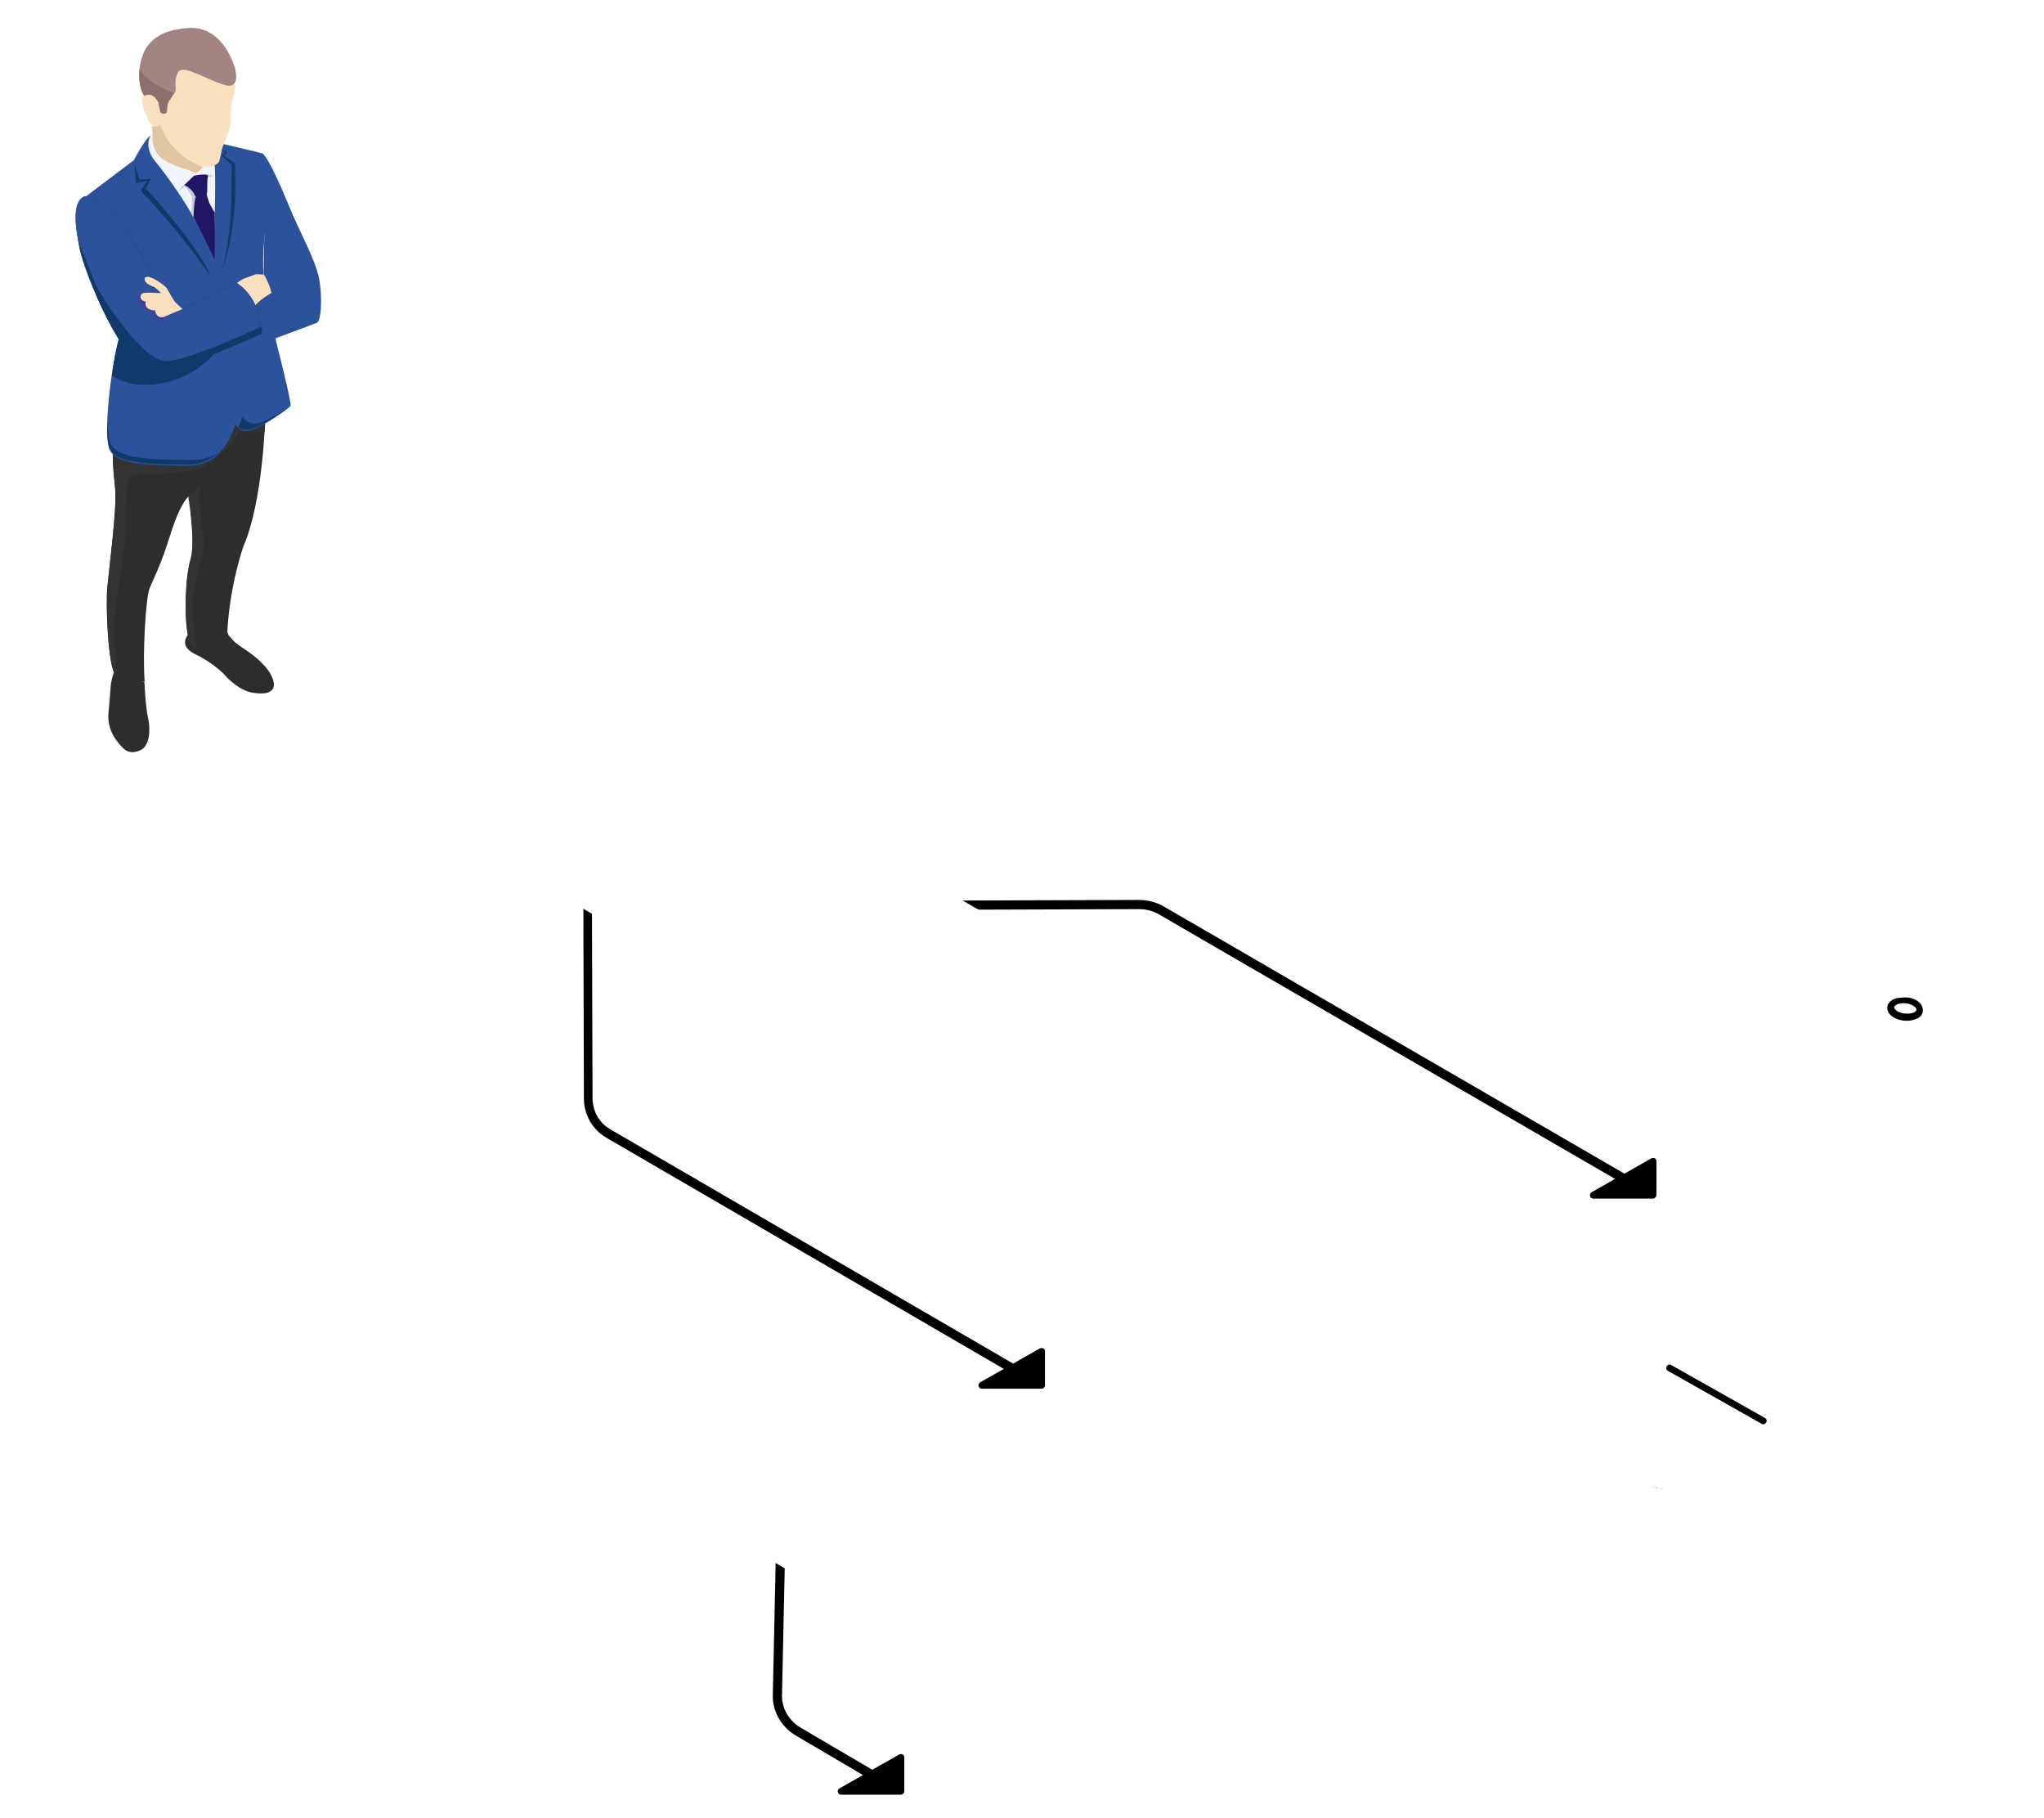 <?xml version="1.0" encoding="utf-8"?>
<!-- Generator: Adobe Illustrator 21.0.0, SVG Export Plug-In . SVG Version: 6.00 Build 0)  -->
<svg version="1.1" xmlns="http://www.w3.org/2000/svg" xmlns:xlink="http://www.w3.org/1999/xlink" x="0px" y="0px"
	 viewBox="0 0 356 316.6" style="enable-background:new 0 0 356 316.6;" xml:space="preserve">
<style type="text/css">
	.st0{fill:#AAAC9F;}
	.st1{fill:none;stroke:#2C529B;stroke-miterlimit:10;}
	.st2{fill:#E3E3ED;}
	.st3{fill:#CFCFE3;}
	.st4{fill:#505969;}
	.st5{fill:#5E9949;}
	.st6{fill:#7C7C74;}
	.st7{fill:#B0CC38;}
	.st8{fill:#AAAAA0;}
	.st9{fill:#8E8E86;}
	.st10{clip-path:url(#SVGID_2_);fill:#FFFFFF;}
	.st11{clip-path:url(#SVGID_4_);}
	.st12{fill:#FFFFFF;}
	.st13{fill:#35664D;}
	.st14{fill:#AAB3C2;}
	.st15{enable-background:new    ;}
	.st16{fill:#272911;}
	.st17{fill:#383B18;}
	.st18{fill:#54562C;}
	.st19{fill:#616236;}
	.st20{fill:#4F772B;}
	.st21{fill:#629D1B;}
	.st22{fill:#82C62B;}
	.st23{fill:#343A45;}
	.st24{fill:#6B1F1B;}
	.st25{fill:#5E514A;}
	.st26{fill:#413833;}
	.st27{fill:#282F39;}
	.st28{fill:#979797;}
	.st29{fill:#8F2A24;}
	.st30{fill:#631D19;}
	.st31{fill:#E8443B;}
	.st32{fill:#FA493F;}
	.st33{fill:#FCA30B;}
	.st34{fill:#FA7A73;}
	.st35{fill:#D6F7FF;}
	.st36{fill:#BD372F;}
	.st37{fill:#66431A;}
	.st38{fill:#634119;}
	.st39{fill:#CA9354;}
	.st40{fill:#9EEDFF;}
	.st41{fill:#E6E6E6;}
	.st42{clip-path:url(#SVGID_6_);fill:#FFFFFF;}
	.st43{clip-path:url(#SVGID_8_);}
	.st44{clip-path:url(#SVGID_10_);fill:#FFFFFF;}
	.st45{clip-path:url(#SVGID_12_);}
	.st46{opacity:0.8;fill:#343A45;}
	.st47{fill:#4D4D4D;}
	.st48{fill:#1A1A1A;}
	.st49{fill:#CCCCCC;}
	.st50{fill:#808080;}
	.st51{fill:#B3B3B3;}
	.st52{fill:#999999;}
	.st53{fill:#256A7D;}
	.st54{fill:#A89184;}
	.st55{fill:#5C6C83;}
	.st56{fill:#C8C8C8;}
	.st57{fill:#8B786D;}
	.st58{fill:#2E849C;}
	.st59{fill:#3AAAC7;}
	.st60{fill:#3CB0CD;}
	.st61{fill:#FFA50B;}
	.st62{fill:#40BADA;}
	.st63{fill:#D9F7FF;}
	.st64{fill:#359BB7;}
	.st65{fill:#AD712C;}
	.st66{fill:#E4A65F;}
	.st67{fill:#7FDDF4;}
	.st68{fill:#B6B6D1;}
	.st69{fill:#D2D2DB;}
	.st70{fill:#F1F1F2;}
	.st71{fill:#727A71;}
	.st72{fill:#7F877D;}
	.st73{fill:url(#XMLID_3736_);}
	.st74{opacity:0.6;}
	.st75{fill:url(#XMLID_3737_);}
	.st76{fill:url(#XMLID_3738_);}
	.st77{fill:url(#XMLID_3739_);}
	.st78{fill:#F6F6F7;}
	.st79{fill:#585859;}
	.st80{fill:#1C1C1C;}
	.st81{fill:#424242;}
	.st82{fill:#A2A2BA;}
	.st83{fill:url(#XMLID_3740_);}
	.st84{fill:url(#XMLID_3741_);}
	.st85{fill:#E6E6F0;}
	.st86{fill:#0071BC;stroke:#3FA9F5;stroke-miterlimit:10;}
	.st87{fill:#00A8DE;}
	.st88{fill:#00C1FF;}
	.st89{fill:#0083CA;}
	.st90{fill:#ECE190;}
	.st91{fill:#ABC8E9;}
	.st92{fill:#8299CE;}
	.st93{fill:#E6E7E8;}
	.st94{fill:#33333D;}
	.st95{fill:#CFD0D1;}
	.st96{fill:#1A1A1F;}
	.st97{fill:#4E4E5E;}
	.st98{opacity:0.5;fill:#505969;}
	.st99{fill:#FFE2CF;}
	.st100{fill:#24697A;}
	.st101{fill:#DE795C;}
	.st102{fill:#9FB1CF;}
	.st103{fill:#B8644C;}
	.st104{fill:#2F8AA1;}
	.st105{fill:#E4EAE8;}
	.st106{fill:#E8B190;}
	.st107{fill:#FFD5BA;}
	.st108{fill:#FFE0CC;}
	.st109{fill:#E8A176;}
	.st110{fill:#454D5A;}
	.st111{fill:#241F1C;}
	.st112{fill:#F6C96B;}
	.st113{fill:#D98C09;}
	.st114{fill:#DFE6E4;}
	.st115{fill:#D5DBDA;}
	.st116{fill:#FFCDAD;}
	.st117{fill:#C96E53;}
	.st118{fill:#D0DCD7;}
	.st119{fill:#A65A44;}
	.st120{fill:#687487;}
	.st121{fill:#9A1503;}
	.st122{fill:#B7C2BD;}
	.st123{fill:#FFC49E;}
	.st124{fill:#C64207;}
	.st125{fill:#FFCB73;}
	.st126{fill:#FCBD51;}
	.st127{fill:none;}
	.st128{fill:#82AA8E;}
	.st129{fill:#4B846A;}
	.st130{fill:#71C7A0;}
	.st131{fill:#40404A;}
	.st132{fill:#292930;}
	.st133{fill:#616170;}
	.st134{fill:#BBBDBF;}
	.st135{fill:#C8CACC;}
	.st136{fill:url(#XMLID_3742_);}
	.st137{fill:url(#XMLID_3743_);}
	.st138{fill:#335948;}
	.st139{fill:url(#XMLID_3744_);}
	.st140{fill:#3C6954;}
	.st141{fill:#90BD9E;}
	.st142{fill:url(#XMLID_3745_);}
	.st143{fill:url(#XMLID_3746_);}
	.st144{fill:#3E8754;}
	.st145{fill:#55AA6F;}
	.st146{fill:#6FDE91;}
	.st147{fill:#BCBCD9;}
	.st148{fill:#D4D4F5;}
	.st149{fill:#96A194;}
	.st150{fill:#9CA89A;}
	.st151{fill:#D8E0E8;}
	.st152{fill:#B3B3D4;}
	.st153{fill:url(#XMLID_3747_);}
	.st154{fill:url(#XMLID_3748_);}
	.st155{clip-path:url(#SVGID_16_);}
	.st156{clip-path:url(#SVGID_18_);}
	.st157{clip-path:url(#SVGID_20_);}
	.st158{clip-path:url(#SVGID_22_);}
	.st159{clip-path:url(#SVGID_24_);}
	.st160{clip-path:url(#SVGID_26_);}
	.st161{fill:#01497C;}
	.st162{fill:#051E2E;}
	.st163{fill:#0F3352;}
	.st164{fill:#013A62;}
	.st165{fill:#082B42;}
	.st166{fill:#015A9A;}
	.st167{fill:#134169;}
	.st168{fill:#014F87;}
	.st169{clip-path:url(#SVGID_28_);enable-background:new    ;}
	.st170{fill:#ACACAC;}
	.st171{fill:#AD171C;}
	.st172{fill:#CF1B22;}
	.st173{fill:url(#XMLID_3749_);}
	.st174{fill:url(#XMLID_3750_);}
	.st175{fill:url(#XMLID_3751_);}
	.st176{fill:url(#XMLID_3752_);}
	.st177{fill:url(#XMLID_3753_);}
	.st178{fill:url(#XMLID_3754_);}
	.st179{fill:#F2F2F2;}
	.st180{fill:#E0E0E0;}
	.st181{fill:#8C898C;}
	.st182{fill:#D3D1D3;}
	.st183{fill:#BFBBBF;}
	.st184{fill:#ABABAB;}
	.st185{fill:#DCDCDC;}
	.st186{fill:#D83736;}
	.st187{fill:#FE534F;}
	.st188{fill:#D4D4D4;}
	.st189{fill:#C9C9C9;}
	.st190{fill:#F23E3A;}
	.st191{fill:#082C44;}
	.st192{clip-path:url(#SVGID_30_);enable-background:new    ;}
	.st193{fill:#0B1B2C;}
	.st194{fill:#464746;}
	.st195{fill:#2E2F2E;}
	.st196{clip-path:url(#SVGID_32_);}
	.st197{clip-path:url(#SVGID_34_);}
	.st198{clip-path:url(#SVGID_36_);}
	.st199{clip-path:url(#SVGID_38_);}
	.st200{clip-path:url(#SVGID_40_);}
	.st201{clip-path:url(#SVGID_42_);}
	.st202{fill:#333333;}
	.st203{fill:#E6E5E3;}
	.st204{fill:#CBCBCB;}
	.st205{opacity:0.3;fill:#8F8F8F;}
	.st206{fill:url(#XMLID_3755_);}
	.st207{fill:#B4C4CC;}
	.st208{fill:#F25F5F;}
	.st209{fill:#545454;}
	.st210{fill:#E2D644;}
	.st211{fill:#8A9EA4;}
	.st212{fill:#404041;}
	.st213{fill:#444445;}
	.st214{fill:#D0D2D3;}
	.st215{fill:#E08D20;}
	.st216{fill:#542929;}
	.st217{fill:#2B2B2B;}
	.st218{fill:#727272;}
	.st219{fill:#231F20;}
	.st220{fill:#96A9B5;}
	.st221{fill:#CE4545;}
	.st222{fill:#383838;}
	.st223{fill:#C4B526;}
	.st224{fill:#889DA4;}
	.st225{fill:#353544;}
	.st226{fill:#545460;}
	.st227{fill:#707077;}
	.st228{fill:#474748;}
	.st229{fill:#58595B;}
	.st230{fill:#FFF992;}
	.st231{fill:#929CA5;}
	.st232{fill:#D3E8EF;}
	.st233{fill:#A6B6C0;}
	.st234{fill:#FF5F5F;}
	.st235{fill:#00A500;}
	.st236{fill:#6C6C75;}
	.st237{fill:#8D8D8E;}
	.st238{fill:#30302F;}
	.st239{fill:#6D6E70;}
	.st240{fill:#8A8C80;}
	.st241{fill:#7E8075;}
	.st242{fill:#BABAE3;}
	.st243{fill:#E2E3E4;}
	.st244{fill:#5D635C;}
	.st245{fill:#767D74;}
	.st246{fill:#E81E26;}
	.st247{fill:#941418;}
	.st248{fill:url(#XMLID_3756_);}
	.st249{fill:#818182;}
	.st250{fill:#E4E4E6;}
	.st251{fill:none;stroke:#0071BC;stroke-miterlimit:10;}
	.st252{fill:url(#XMLID_3757_);}
	.st253{fill:url(#XMLID_3758_);}
	.st254{fill:url(#XMLID_3759_);}
	.st255{fill:url(#XMLID_3760_);}
	.st256{fill:url(#XMLID_3761_);}
	.st257{fill:url(#XMLID_3762_);}
	.st258{fill:url(#XMLID_3763_);}
	.st259{fill:url(#XMLID_3764_);}
	.st260{fill:url(#XMLID_3765_);}
	.st261{fill:url(#XMLID_3766_);}
	.st262{fill:url(#XMLID_3767_);}
	.st263{fill:url(#XMLID_3768_);}
	.st264{fill:url(#XMLID_3769_);}
	.st265{fill:url(#XMLID_3770_);}
	.st266{fill:url(#XMLID_3771_);}
	.st267{fill:url(#XMLID_3772_);}
	.st268{fill:url(#XMLID_3773_);}
	.st269{fill:url(#XMLID_3774_);}
	.st270{fill:url(#XMLID_3775_);}
	.st271{fill:url(#XMLID_3776_);}
	.st272{fill:url(#XMLID_3777_);}
	.st273{fill:url(#XMLID_3778_);}
	.st274{fill:url(#XMLID_3779_);}
	.st275{fill:url(#XMLID_3780_);}
	.st276{fill:url(#XMLID_3781_);}
	.st277{fill:url(#XMLID_3782_);}
	.st278{fill:url(#XMLID_3783_);}
	.st279{fill:url(#XMLID_3784_);}
	.st280{fill:url(#XMLID_3785_);}
	.st281{fill:url(#XMLID_3786_);}
	.st282{fill:url(#XMLID_3787_);}
	.st283{fill:url(#XMLID_3788_);}
	.st284{fill:url(#XMLID_3789_);}
	.st285{fill:url(#XMLID_3790_);}
	.st286{fill:url(#XMLID_3791_);}
	.st287{fill:url(#XMLID_3792_);}
	.st288{fill:url(#XMLID_3793_);}
	.st289{fill:url(#XMLID_3794_);}
	.st290{fill:url(#XMLID_3795_);}
	.st291{fill:url(#XMLID_3796_);}
	.st292{fill:url(#XMLID_3797_);}
	.st293{fill:url(#XMLID_3798_);}
	.st294{fill:url(#XMLID_3799_);}
	.st295{fill:url(#XMLID_3800_);}
	.st296{fill:url(#XMLID_3801_);}
	.st297{fill:url(#XMLID_3802_);}
	.st298{fill:url(#XMLID_3803_);}
	.st299{fill:url(#XMLID_3804_);}
	.st300{fill:url(#XMLID_3805_);}
	.st301{fill:url(#XMLID_3806_);}
	.st302{fill:url(#XMLID_3807_);}
	.st303{fill:url(#XMLID_3808_);}
	.st304{fill:url(#XMLID_3809_);}
	.st305{fill:url(#XMLID_3810_);}
	.st306{fill:url(#XMLID_3811_);}
	.st307{fill:url(#XMLID_3812_);}
	.st308{fill:url(#XMLID_3813_);}
	.st309{fill:url(#XMLID_3814_);}
	.st310{fill:#374A72;}
	.st311{fill:#D1D1D9;}
	.st312{fill:#4C669C;}
	.st313{fill:#B5B5CE;}
	.st314{fill:#F0F0F1;}
	.st315{fill:#CECEE0;}
	.st316{fill:#E2E2EB;}
	.st317{fill:#B5C953;}
	.st318{fill:#24304B;}
	.st319{fill:#747A72;}
	.st320{fill:#80867E;}
	.st321{fill:#5A6A8B;}
	.st322{fill:#4A5874;}
	.st323{fill:#F5F5F6;}
	.st324{fill:#D9DFE6;}
	.st325{fill:#B2B2D0;}
	.st326{fill:#404049;}
	.st327{fill:#29292F;}
	.st328{fill:url(#XMLID_3815_);}
	.st329{fill:#A1A1B7;}
	.st330{fill:url(#XMLID_3816_);}
	.st331{fill:#946032;}
	.st332{fill:#BB814D;}
	.st333{fill:#ECECEC;}
	.st334{fill:#5D3017;}
	.st335{fill:#5E635D;}
	.st336{fill:#777D75;}
	.st337{fill:#D0B988;}
	.st338{fill:#BBA57A;}
	.st339{fill:#61616F;}
	.st340{fill:#B9B9DF;}
	.st341{fill:#9F9FAE;}
	.st342{fill:url(#XMLID_3817_);}
	.st343{fill:url(#XMLID_3818_);}
	.st344{fill:url(#XMLID_3819_);}
	.st345{fill:url(#XMLID_3820_);}
	.st346{fill:url(#XMLID_3821_);}
	.st347{fill:url(#XMLID_3822_);}
	.st348{fill:#ABB2C0;}
	.st349{fill:#6C9653;}
	.st350{fill:#42654F;}
	.st351{fill:#272914;}
	.st352{fill:#393B1D;}
	.st353{fill:#545631;}
	.st354{fill:#61623C;}
	.st355{fill:#587536;}
	.st356{fill:#709A36;}
	.st357{fill:#91C249;}
	.st358{fill:#E5E6E7;}
	.st359{fill:#33333C;}
	.st360{fill:#CECFD0;}
	.st361{fill:#4E4E5D;}
	.st362{fill:#DFDFDF;}
	.st363{fill:#8A888B;}
	.st364{fill:#D2D0D2;}
	.st365{fill:#BDBABE;}
	.st366{fill:#E9E099;}
	.st367{fill:#8698C9;}
	.st368{fill:#B0C7E5;}
	.st369{fill:url(#XMLID_3823_);}
	.st370{fill:url(#XMLID_3824_);}
	.st371{fill:url(#XMLID_3825_);}
	.st372{fill:url(#XMLID_3826_);}
	.st373{fill:url(#XMLID_3827_);}
	.st374{fill:url(#XMLID_3828_);}
	.st375{fill:url(#XMLID_3829_);}
	.st376{clip-path:url(#SVGID_52_);}
	.st377{clip-path:url(#SVGID_54_);}
	.st378{clip-path:url(#SVGID_56_);}
	.st379{clip-path:url(#SVGID_58_);}
	.st380{clip-path:url(#SVGID_60_);}
	.st381{clip-path:url(#SVGID_62_);}
	.st382{clip-path:url(#SVGID_64_);enable-background:new    ;}
	.st383{fill:url(#XMLID_3830_);}
	.st384{fill:url(#XMLID_3831_);}
	.st385{fill:url(#XMLID_3832_);}
	.st386{fill:url(#XMLID_3833_);}
	.st387{fill:url(#XMLID_3834_);}
	.st388{fill:url(#XMLID_3835_);}
	.st389{clip-path:url(#SVGID_66_);enable-background:new    ;}
	.st390{clip-path:url(#SVGID_68_);}
	.st391{clip-path:url(#SVGID_70_);}
	.st392{clip-path:url(#SVGID_72_);}
	.st393{clip-path:url(#SVGID_74_);}
	.st394{clip-path:url(#SVGID_76_);}
	.st395{clip-path:url(#SVGID_78_);}
	.st396{fill:url(#XMLID_3836_);}
	.st397{fill:url(#XMLID_3837_);}
	.st398{fill:#CAD8E5;}
	.st399{fill:#29ABE2;}
	.st400{fill:#F7F8FB;}
	.st401{fill:#0071BC;}
	.st402{fill:#01082B;}
	.st403{fill:#01082B;stroke:#FFFFFF;stroke-width:1.417;stroke-miterlimit:10;}
	.st404{fill:none;stroke:#01082B;stroke-miterlimit:10;}
	.st405{fill:#0083CA;stroke:#FFFFFF;stroke-miterlimit:10;}
	.st406{fill:none;stroke:#0083CA;stroke-linecap:round;stroke-linejoin:round;stroke-miterlimit:10;}
	.st407{fill:none;stroke:#00A8DE;stroke-miterlimit:10;}
	.st408{clip-path:url(#SVGID_80_);}
	.st409{clip-path:url(#SVGID_82_);fill:#00C1FF;}
	.st410{fill:url(#XMLID_3838_);}
	.st411{fill:url(#XMLID_3839_);}
	.st412{fill:url(#XMLID_3840_);}
	.st413{fill:url(#XMLID_3841_);}
	.st414{fill:url(#XMLID_3842_);}
	.st415{fill:url(#XMLID_3843_);}
	.st416{fill:url(#XMLID_3844_);}
	.st417{fill:url(#XMLID_3845_);}
	.st418{fill:url(#XMLID_3846_);}
	.st419{fill:url(#XMLID_3847_);}
	.st420{fill:url(#XMLID_3848_);}
	.st421{fill:url(#XMLID_3849_);}
	.st422{fill:url(#XMLID_3850_);}
	.st423{fill:url(#XMLID_3851_);}
	.st424{fill:url(#XMLID_3852_);}
	.st425{fill:url(#XMLID_3853_);}
	.st426{fill:url(#XMLID_3854_);}
	.st427{fill:url(#XMLID_3855_);}
	.st428{fill:url(#XMLID_3856_);}
	.st429{fill:url(#XMLID_3857_);}
	.st430{fill:url(#XMLID_3858_);}
	.st431{fill:url(#XMLID_3859_);}
	.st432{fill:url(#XMLID_3873_);}
	.st433{fill:url(#XMLID_3874_);}
	.st434{fill:#505969;stroke:#FFFFFF;stroke-miterlimit:10;}
	.st435{fill:#525968;stroke:#FFFFFF;stroke-miterlimit:10;}
	.st436{filter:url(#Adobe_OpacityMaskFilter);}
	.st437{filter:url(#Adobe_OpacityMaskFilter_1_);}
	.st438{mask:url(#SVGID_85_);fill:url(#SVGID_86_);}
	.st439{fill:#E0DFDC;}
	.st440{fill:url(#SVGID_87_);}
	.st441{fill:url(#SVGID_88_);}
	.st442{opacity:0.15;fill:#B6B6D1;}
	.st443{filter:url(#Adobe_OpacityMaskFilter_2_);}
	.st444{filter:url(#Adobe_OpacityMaskFilter_3_);}
	.st445{mask:url(#SVGID_89_);fill:url(#SVGID_90_);}
	.st446{fill:url(#SVGID_91_);}
	.st447{fill:url(#SVGID_92_);}
	.st448{filter:url(#Adobe_OpacityMaskFilter_4_);}
	.st449{filter:url(#Adobe_OpacityMaskFilter_5_);}
	.st450{mask:url(#SVGID_93_);fill:url(#SVGID_94_);}
	.st451{fill:url(#SVGID_95_);}
	.st452{fill:url(#SVGID_96_);}
	.st453{filter:url(#Adobe_OpacityMaskFilter_6_);}
	.st454{filter:url(#Adobe_OpacityMaskFilter_7_);}
	.st455{mask:url(#SVGID_97_);fill:url(#SVGID_98_);}
	.st456{fill:url(#SVGID_99_);}
	.st457{fill:url(#SVGID_100_);}
	.st458{filter:url(#Adobe_OpacityMaskFilter_8_);}
	.st459{filter:url(#Adobe_OpacityMaskFilter_9_);}
	.st460{mask:url(#SVGID_101_);fill:url(#SVGID_102_);}
	.st461{fill:#C0D4FA;}
	.st462{fill:#242C8C;}
	.st463{opacity:0.11;}
	.st464{clip-path:url(#SVGID_104_);}
	.st465{fill:url(#SVGID_105_);}
	.st466{fill:url(#SVGID_106_);}
	.st467{fill:#96AEF8;}
	.st468{fill:#B1C7F9;}
	.st469{fill:url(#SVGID_107_);}
	.st470{fill:url(#SVGID_108_);}
	.st471{opacity:5.000000e-02;fill:#B6B6D1;}
	.st472{filter:url(#Adobe_OpacityMaskFilter_10_);}
	.st473{filter:url(#Adobe_OpacityMaskFilter_11_);}
	.st474{mask:url(#SVGID_109_);fill:url(#SVGID_110_);}
	.st475{fill:url(#SVGID_111_);}
	.st476{fill:url(#SVGID_112_);}
	.st477{filter:url(#Adobe_OpacityMaskFilter_12_);}
	.st478{filter:url(#Adobe_OpacityMaskFilter_13_);}
	.st479{mask:url(#SVGID_113_);fill:url(#SVGID_114_);}
	.st480{fill:url(#SVGID_115_);}
	.st481{fill:url(#SVGID_116_);}
	.st482{filter:url(#Adobe_OpacityMaskFilter_14_);}
	.st483{filter:url(#Adobe_OpacityMaskFilter_15_);}
	.st484{mask:url(#SVGID_117_);fill:url(#SVGID_118_);}
	.st485{fill:url(#SVGID_119_);}
	.st486{fill:url(#SVGID_120_);}
	.st487{filter:url(#Adobe_OpacityMaskFilter_16_);}
	.st488{filter:url(#Adobe_OpacityMaskFilter_17_);}
	.st489{mask:url(#SVGID_121_);fill:url(#SVGID_122_);}
	.st490{clip-path:url(#SVGID_124_);}
	.st491{fill:url(#SVGID_125_);}
	.st492{fill:url(#SVGID_126_);}
	.st493{fill:url(#SVGID_127_);}
	.st494{fill:url(#SVGID_128_);}
	.st495{filter:url(#Adobe_OpacityMaskFilter_18_);}
	.st496{filter:url(#Adobe_OpacityMaskFilter_19_);}
	.st497{mask:url(#SVGID_129_);fill:url(#SVGID_130_);}
	.st498{fill:url(#SVGID_131_);}
	.st499{fill:url(#SVGID_132_);}
	.st500{filter:url(#Adobe_OpacityMaskFilter_20_);}
	.st501{filter:url(#Adobe_OpacityMaskFilter_21_);}
	.st502{mask:url(#SVGID_133_);fill:url(#SVGID_134_);}
	.st503{fill:url(#SVGID_135_);}
	.st504{fill:url(#SVGID_136_);}
	.st505{filter:url(#Adobe_OpacityMaskFilter_22_);}
	.st506{filter:url(#Adobe_OpacityMaskFilter_23_);}
	.st507{mask:url(#SVGID_137_);fill:url(#SVGID_138_);}
	.st508{fill:url(#SVGID_139_);}
	.st509{fill:url(#SVGID_140_);}
	.st510{filter:url(#Adobe_OpacityMaskFilter_24_);}
	.st511{filter:url(#Adobe_OpacityMaskFilter_25_);}
	.st512{mask:url(#SVGID_141_);fill:url(#SVGID_142_);}
	.st513{clip-path:url(#SVGID_144_);}
	.st514{fill:url(#SVGID_145_);}
	.st515{fill:url(#SVGID_146_);}
	.st516{fill:url(#SVGID_147_);}
	.st517{fill:url(#SVGID_148_);}
	.st518{fill:#BDBDBD;}
	.st519{clip-path:url(#SVGID_150_);enable-background:new    ;}
	.st520{fill:#989898;}
	.st521{clip-path:url(#SVGID_152_);enable-background:new    ;}
	.st522{fill:#B2B2B2;}
	.st523{fill:#E5E5E5;}
	.st524{fill:#A5A5A5;}
	.st525{fill:#8A8A8A;}
	.st526{clip-path:url(#SVGID_154_);enable-background:new    ;}
	.st527{clip-path:url(#SVGID_156_);enable-background:new    ;}
	.st528{clip-path:url(#SVGID_158_);enable-background:new    ;}
	.st529{clip-path:url(#SVGID_160_);enable-background:new    ;}
	.st530{clip-path:url(#SVGID_162_);enable-background:new    ;}
	.st531{clip-path:url(#SVGID_164_);}
	.st532{clip-path:url(#SVGID_166_);enable-background:new    ;}
	.st533{fill:#B9B9B9;}
	.st534{fill:#D3D3D3;}
	.st535{fill:#BEBCBD;}
	.st536{fill:#365E6A;}
	.st537{fill:#DBDBDB;}
	.st538{fill:#1A4479;}
	.st539{clip-path:url(#SVGID_168_);}
	.st540{clip-path:url(#SVGID_170_);enable-background:new    ;}
	.st541{clip-path:url(#SVGID_172_);}
	.st542{clip-path:url(#SVGID_174_);enable-background:new    ;}
	.st543{clip-path:url(#SVGID_176_);}
	.st544{clip-path:url(#SVGID_178_);enable-background:new    ;}
	.st545{fill:#C5C5C5;}
	.st546{clip-path:url(#SVGID_180_);enable-background:new    ;}
	.st547{clip-path:url(#SVGID_182_);}
	.st548{clip-path:url(#SVGID_184_);enable-background:new    ;}
	.st549{clip-path:url(#SVGID_186_);}
	.st550{clip-path:url(#SVGID_188_);enable-background:new    ;}
	.st551{clip-path:url(#SVGID_190_);}
	.st552{clip-path:url(#SVGID_192_);enable-background:new    ;}
	.st553{clip-path:url(#SVGID_194_);}
	.st554{clip-path:url(#SVGID_196_);enable-background:new    ;}
	.st555{clip-path:url(#SVGID_198_);enable-background:new    ;}
	.st556{clip-path:url(#SVGID_200_);enable-background:new    ;}
	.st557{clip-path:url(#SVGID_202_);enable-background:new    ;}
	.st558{clip-path:url(#SVGID_204_);enable-background:new    ;}
	.st559{clip-path:url(#SVGID_206_);enable-background:new    ;}
	.st560{clip-path:url(#SVGID_208_);}
	.st561{clip-path:url(#SVGID_210_);enable-background:new    ;}
	.st562{clip-path:url(#SVGID_212_);}
	.st563{clip-path:url(#SVGID_214_);enable-background:new    ;}
	.st564{clip-path:url(#SVGID_216_);}
	.st565{clip-path:url(#SVGID_218_);enable-background:new    ;}
	.st566{clip-path:url(#SVGID_220_);}
	.st567{clip-path:url(#SVGID_222_);enable-background:new    ;}
	.st568{clip-path:url(#SVGID_224_);enable-background:new    ;}
	.st569{clip-path:url(#SVGID_226_);enable-background:new    ;}
	.st570{clip-path:url(#SVGID_228_);enable-background:new    ;}
	.st571{clip-path:url(#SVGID_230_);enable-background:new    ;}
	.st572{clip-path:url(#SVGID_232_);enable-background:new    ;}
	.st573{clip-path:url(#SVGID_234_);}
	.st574{clip-path:url(#SVGID_236_);enable-background:new    ;}
	.st575{clip-path:url(#SVGID_238_);}
	.st576{clip-path:url(#SVGID_240_);enable-background:new    ;}
	.st577{clip-path:url(#SVGID_242_);}
	.st578{clip-path:url(#SVGID_244_);enable-background:new    ;}
	.st579{clip-path:url(#SVGID_246_);}
	.st580{clip-path:url(#SVGID_248_);enable-background:new    ;}
	.st581{clip-path:url(#SVGID_250_);enable-background:new    ;}
	.st582{clip-path:url(#SVGID_252_);enable-background:new    ;}
	.st583{fill:#ED1C24;}
	.st584{clip-path:url(#SVGID_254_);}
	.st585{clip-path:url(#SVGID_256_);enable-background:new    ;}
	.st586{fill:#C1272D;}
	.st587{fill:#39B54A;}
	.st588{fill:#8CC63F;}
	.st589{clip-path:url(#SVGID_258_);}
	.st590{clip-path:url(#SVGID_260_);enable-background:new    ;}
	.st591{clip-path:url(#SVGID_262_);}
	.st592{clip-path:url(#SVGID_264_);enable-background:new    ;}
	.st593{clip-path:url(#SVGID_266_);}
	.st594{clip-path:url(#SVGID_268_);enable-background:new    ;}
	.st595{clip-path:url(#SVGID_270_);}
	.st596{clip-path:url(#SVGID_272_);enable-background:new    ;}
	.st597{clip-path:url(#SVGID_274_);enable-background:new    ;}
	.st598{clip-path:url(#SVGID_276_);enable-background:new    ;}
	.st599{clip-path:url(#SVGID_278_);}
	.st600{clip-path:url(#SVGID_280_);enable-background:new    ;}
	.st601{fill:#009245;}
	.st602{clip-path:url(#SVGID_282_);}
	.st603{clip-path:url(#SVGID_284_);enable-background:new    ;}
	.st604{fill:#1F3F61;}
	.st605{fill:#B0BECC;}
	.st606{fill:#204266;}
	.st607{fill:#94CCED;}
	.st608{fill:#FCFFFD;}
	.st609{filter:url(#Adobe_OpacityMaskFilter_26_);}
	.st610{filter:url(#Adobe_OpacityMaskFilter_27_);}
	.st611{mask:url(#SVGID_285_);fill:url(#SVGID_286_);}
	.st612{clip-path:url(#SVGID_288_);}
	.st613{fill:url(#SVGID_289_);}
	.st614{fill:url(#SVGID_290_);}
	.st615{fill:url(#SVGID_291_);}
	.st616{fill:url(#SVGID_292_);}
	.st617{fill:#132C42;}
	.st618{fill:#65D5CE;}
	.st619{fill:#B3B4B6;}
	.st620{fill:#97989A;}
	.st621{fill:#DDDDE0;}
	.st622{fill:#66A654;}
	.st623{fill:#0C1E2D;}
	.st624{fill:#214166;}
	.st625{fill:#26597F;}
	.st626{fill:#123049;}
	.st627{fill:#E77C6A;}
	.st628{clip-path:url(#SVGID_294_);}
	.st629{clip-path:url(#SVGID_296_);}
	.st630{fill:#60C8C4;}
	.st631{fill:#D28B35;}
	.st632{fill:#E6AA4A;}
	.st633{fill:#A0B4C9;}
	.st634{fill:#D9E6F4;}
	.st635{fill:#D37E34;}
	.st636{fill:#EAB53E;}
	.st637{fill:#D95A45;}
	.st638{fill:#DA6957;}
	.st639{clip-path:url(#SVGID_298_);enable-background:new    ;}
	.st640{fill:#737373;}
	.st641{clip-path:url(#SVGID_300_);enable-background:new    ;}
	.st642{clip-path:url(#SVGID_302_);enable-background:new    ;}
	.st643{clip-path:url(#SVGID_304_);enable-background:new    ;}
	.st644{clip-path:url(#SVGID_306_);enable-background:new    ;}
	.st645{clip-path:url(#SVGID_308_);enable-background:new    ;}
	.st646{fill:#102335;}
	.st647{clip-path:url(#SVGID_310_);enable-background:new    ;}
	.st648{clip-path:url(#SVGID_312_);enable-background:new    ;}
	.st649{fill:#E96057;}
	.st650{filter:url(#Adobe_OpacityMaskFilter_28_);}
	.st651{filter:url(#Adobe_OpacityMaskFilter_29_);}
	.st652{mask:url(#SVGID_313_);fill:url(#SVGID_314_);}
	.st653{clip-path:url(#SVGID_316_);}
	.st654{fill:url(#SVGID_317_);}
	.st655{fill:url(#SVGID_318_);}
	.st656{fill:url(#SVGID_319_);}
	.st657{fill:url(#SVGID_320_);}
	.st658{clip-path:url(#SVGID_322_);}
	.st659{clip-path:url(#SVGID_324_);}
	.st660{clip-path:url(#SVGID_326_);enable-background:new    ;}
	.st661{clip-path:url(#SVGID_328_);enable-background:new    ;}
	.st662{clip-path:url(#SVGID_330_);enable-background:new    ;}
	.st663{clip-path:url(#SVGID_332_);enable-background:new    ;}
	.st664{clip-path:url(#SVGID_334_);enable-background:new    ;}
	.st665{clip-path:url(#SVGID_336_);enable-background:new    ;}
	.st666{clip-path:url(#SVGID_338_);enable-background:new    ;}
	.st667{clip-path:url(#SVGID_340_);enable-background:new    ;}
	.st668{fill:none;stroke:#E5E5E5;stroke-width:2.835;stroke-miterlimit:10;}
	.st669{opacity:0.5;}
	.st670{fill:#4BA4F3;stroke:#01082B;stroke-width:0.709;stroke-miterlimit:10;}
	.st671{opacity:0.5;fill:#4BA4F3;stroke:#01082B;stroke-width:0.709;stroke-miterlimit:10;}
	.st672{opacity:0.7;}
	.st673{fill:#EEB154;}
	.st674{fill:none;stroke:#FFFFFF;stroke-width:2;stroke-miterlimit:10;}
	.st675{fill:none;stroke:#FFFFFF;stroke-width:2;stroke-linecap:round;stroke-linejoin:round;stroke-miterlimit:10;}
	.st676{clip-path:url(#SVGID_342_);}
	.st677{clip-path:url(#SVGID_344_);}
	.st678{clip-path:url(#SVGID_346_);}
	.st679{clip-path:url(#SVGID_348_);}
	.st680{clip-path:url(#SVGID_350_);}
	.st681{clip-path:url(#SVGID_352_);enable-background:new    ;}
	.st682{clip-path:url(#SVGID_354_);}
	.st683{clip-path:url(#SVGID_356_);enable-background:new    ;}
	.st684{clip-path:url(#SVGID_358_);}
	.st685{clip-path:url(#SVGID_360_);enable-background:new    ;}
	.st686{clip-path:url(#SVGID_362_);}
	.st687{clip-path:url(#SVGID_364_);enable-background:new    ;}
	.st688{opacity:5.000000e-02;}
	.st689{clip-path:url(#SVGID_366_);}
	.st690{clip-path:url(#SVGID_368_);enable-background:new    ;}
	.st691{clip-path:url(#SVGID_370_);}
	.st692{clip-path:url(#SVGID_372_);enable-background:new    ;}
	.st693{clip-path:url(#SVGID_374_);}
	.st694{clip-path:url(#SVGID_376_);enable-background:new    ;}
	.st695{clip-path:url(#SVGID_378_);}
	.st696{clip-path:url(#SVGID_380_);enable-background:new    ;}
	.st697{fill:none;stroke:#00C1FF;stroke-linecap:round;stroke-miterlimit:10;}
	.st698{fill:none;stroke:#00C1FF;stroke-miterlimit:10;}
	.st699{filter:url(#Adobe_OpacityMaskFilter_30_);}
	.st700{filter:url(#Adobe_OpacityMaskFilter_31_);}
	.st701{mask:url(#SVGID_381_);fill:url(#SVGID_382_);}
	.st702{fill:url(#SVGID_383_);}
	.st703{fill:url(#SVGID_384_);}
	.st704{fill:url(#XMLID_3875_);}
	.st705{fill:url(#XMLID_3876_);}
	.st706{fill:url(#XMLID_3877_);}
	.st707{fill:url(#XMLID_3878_);}
	.st708{fill:url(#XMLID_3879_);}
	.st709{fill:url(#XMLID_3880_);}
	.st710{fill:#D0D5D5;}
	.st711{opacity:0.2;fill:#F5F7F8;}
	.st712{fill:url(#SVGID_385_);}
	.st713{fill:#F5F7F8;}
	.st714{fill:url(#SVGID_386_);}
	.st715{fill:#212121;}
	.st716{opacity:0.1;fill:#D0D5D5;}
	.st717{opacity:0.2;fill:#D0D5D5;}
	.st718{opacity:0.5;fill:#AE322B;}
	.st719{opacity:0.3;fill:url(#SVGID_387_);}
	.st720{fill:url(#XMLID_3881_);}
	.st721{fill:url(#XMLID_3882_);}
	.st722{fill:url(#XMLID_3883_);}
	.st723{fill:url(#XMLID_3884_);}
	.st724{fill:url(#XMLID_3885_);}
	.st725{fill:url(#XMLID_3886_);}
	.st726{fill:#474747;}
	.st727{fill:#0F0F0F;}
	.st728{opacity:0.4;fill:#7A7A7A;}
	.st729{opacity:0.9;fill:#A8ADAE;}
	.st730{fill:#838586;}
	.st731{fill:url(#SVGID_388_);}
	.st732{opacity:0.3;fill:url(#SVGID_389_);}
	.st733{fill:#313131;}
	.st734{fill:#686868;}
	.st735{opacity:0.3;fill:#212121;}
	.st736{opacity:0.8;fill:#212121;}
	.st737{fill:url(#SVGID_390_);}
	.st738{fill:url(#SVGID_391_);}
	.st739{opacity:0.2;fill:url(#SVGID_392_);}
	.st740{fill:none;stroke:#00C1FF;stroke-linecap:round;stroke-linejoin:round;stroke-miterlimit:10;}
	.st741{clip-path:url(#SVGID_394_);enable-background:new    ;}
	.st742{clip-path:url(#SVGID_396_);enable-background:new    ;}
	.st743{fill:none;stroke:#8CC63F;stroke-linecap:round;stroke-miterlimit:10;}
	.st744{fill:none;stroke:#C1272D;stroke-linecap:round;stroke-miterlimit:10;}
	.st745{clip-path:url(#SVGID_398_);enable-background:new    ;}
	.st746{filter:url(#Adobe_OpacityMaskFilter_32_);}
	.st747{filter:url(#Adobe_OpacityMaskFilter_33_);}
	.st748{mask:url(#SVGID_399_);fill:url(#SVGID_400_);}
	.st749{fill:url(#SVGID_401_);}
	.st750{fill:url(#SVGID_402_);}
	.st751{fill:url(#SVGID_403_);}
	.st752{fill:url(#SVGID_404_);}
	.st753{opacity:0.3;fill:url(#SVGID_405_);}
	.st754{clip-path:url(#SVGID_407_);enable-background:new    ;}
	.st755{fill:url(#XMLID_3887_);}
	.st756{clip-path:url(#SVGID_409_);}
	.st757{clip-path:url(#SVGID_411_);enable-background:new    ;}
	.st758{clip-path:url(#SVGID_413_);}
	.st759{clip-path:url(#SVGID_415_);enable-background:new    ;}
	.st760{clip-path:url(#SVGID_417_);}
	.st761{clip-path:url(#SVGID_419_);enable-background:new    ;}
	.st762{clip-path:url(#SVGID_421_);}
	.st763{clip-path:url(#SVGID_423_);enable-background:new    ;}
	.st764{clip-path:url(#SVGID_425_);}
	.st765{clip-path:url(#SVGID_427_);enable-background:new    ;}
	.st766{clip-path:url(#SVGID_429_);}
	.st767{clip-path:url(#SVGID_431_);enable-background:new    ;}
	.st768{clip-path:url(#SVGID_433_);}
	.st769{clip-path:url(#SVGID_435_);enable-background:new    ;}
	.st770{clip-path:url(#SVGID_437_);}
	.st771{clip-path:url(#SVGID_439_);enable-background:new    ;}
	.st772{filter:url(#Adobe_OpacityMaskFilter_34_);}
	.st773{filter:url(#Adobe_OpacityMaskFilter_35_);}
	.st774{mask:url(#SVGID_440_);fill:url(#SVGID_441_);}
	.st775{fill:url(#SVGID_442_);}
	.st776{fill:url(#SVGID_443_);}
	.st777{fill:url(#XMLID_3888_);}
	.st778{fill:url(#XMLID_3889_);}
	.st779{fill:url(#XMLID_3890_);}
	.st780{fill:url(#XMLID_3891_);}
	.st781{fill:url(#XMLID_3892_);}
	.st782{fill:url(#XMLID_3893_);}
	.st783{fill:url(#SVGID_444_);}
	.st784{fill:url(#SVGID_445_);}
	.st785{opacity:0.3;fill:url(#SVGID_446_);}
	.st786{fill:url(#XMLID_3894_);}
	.st787{fill:url(#XMLID_3895_);}
	.st788{fill:url(#XMLID_3896_);}
	.st789{fill:url(#XMLID_3897_);}
	.st790{fill:url(#XMLID_3898_);}
	.st791{fill:url(#XMLID_3899_);}
	.st792{fill:url(#SVGID_447_);}
	.st793{opacity:0.3;fill:url(#SVGID_448_);}
	.st794{fill:url(#SVGID_449_);}
	.st795{fill:url(#SVGID_450_);}
	.st796{opacity:0.2;fill:url(#SVGID_451_);}
	.st797{clip-path:url(#SVGID_453_);enable-background:new    ;}
	.st798{clip-path:url(#SVGID_455_);enable-background:new    ;}
	.st799{clip-path:url(#SVGID_457_);enable-background:new    ;}
	.st800{filter:url(#Adobe_OpacityMaskFilter_36_);}
	.st801{filter:url(#Adobe_OpacityMaskFilter_37_);}
	.st802{mask:url(#SVGID_458_);fill:url(#SVGID_459_);}
	.st803{fill:url(#SVGID_460_);}
	.st804{fill:url(#SVGID_461_);}
	.st805{fill:url(#SVGID_462_);}
	.st806{fill:url(#SVGID_463_);}
	.st807{opacity:0.3;fill:url(#SVGID_464_);}
	.st808{clip-path:url(#SVGID_466_);enable-background:new    ;}
	.st809{fill:url(#XMLID_3900_);}
	.st810{clip-path:url(#SVGID_468_);}
	.st811{clip-path:url(#SVGID_470_);enable-background:new    ;}
	.st812{clip-path:url(#SVGID_472_);}
	.st813{clip-path:url(#SVGID_474_);enable-background:new    ;}
	.st814{clip-path:url(#SVGID_476_);}
	.st815{clip-path:url(#SVGID_478_);enable-background:new    ;}
	.st816{clip-path:url(#SVGID_480_);}
	.st817{clip-path:url(#SVGID_482_);enable-background:new    ;}
	.st818{clip-path:url(#SVGID_484_);}
	.st819{clip-path:url(#SVGID_486_);enable-background:new    ;}
	.st820{clip-path:url(#SVGID_488_);}
	.st821{clip-path:url(#SVGID_490_);enable-background:new    ;}
	.st822{clip-path:url(#SVGID_492_);}
	.st823{clip-path:url(#SVGID_494_);enable-background:new    ;}
	.st824{clip-path:url(#SVGID_496_);}
	.st825{clip-path:url(#SVGID_498_);enable-background:new    ;}
	.st826{filter:url(#Adobe_OpacityMaskFilter_38_);}
	.st827{filter:url(#Adobe_OpacityMaskFilter_39_);}
	.st828{mask:url(#SVGID_499_);fill:url(#SVGID_500_);}
	.st829{fill:url(#SVGID_501_);}
	.st830{fill:url(#SVGID_502_);}
	.st831{fill:url(#XMLID_3901_);}
	.st832{fill:url(#XMLID_3902_);}
	.st833{fill:url(#XMLID_3903_);}
	.st834{fill:url(#XMLID_3904_);}
	.st835{fill:url(#XMLID_3905_);}
	.st836{fill:url(#XMLID_3906_);}
	.st837{fill:url(#SVGID_503_);}
	.st838{fill:url(#SVGID_504_);}
	.st839{opacity:0.3;fill:url(#SVGID_505_);}
	.st840{fill:url(#XMLID_3907_);}
	.st841{fill:url(#XMLID_3908_);}
	.st842{fill:url(#XMLID_3909_);}
	.st843{fill:url(#XMLID_3910_);}
	.st844{fill:url(#XMLID_3911_);}
	.st845{fill:url(#XMLID_3912_);}
	.st846{fill:url(#SVGID_506_);}
	.st847{opacity:0.3;fill:url(#SVGID_507_);}
	.st848{fill:url(#SVGID_508_);}
	.st849{fill:url(#SVGID_509_);}
	.st850{opacity:0.2;fill:url(#SVGID_510_);}
	.st851{clip-path:url(#SVGID_512_);enable-background:new    ;}
	.st852{clip-path:url(#SVGID_514_);enable-background:new    ;}
	.st853{clip-path:url(#SVGID_516_);enable-background:new    ;}
	.st854{filter:url(#Adobe_OpacityMaskFilter_40_);}
	.st855{filter:url(#Adobe_OpacityMaskFilter_41_);}
	.st856{mask:url(#SVGID_517_);fill:url(#SVGID_518_);}
	.st857{fill:url(#SVGID_519_);}
	.st858{fill:url(#SVGID_520_);}
	.st859{fill:url(#SVGID_521_);}
	.st860{fill:url(#SVGID_522_);}
	.st861{opacity:0.3;fill:url(#SVGID_523_);}
	.st862{clip-path:url(#SVGID_525_);enable-background:new    ;}
	.st863{fill:url(#XMLID_3913_);}
	.st864{fill:#6388C9;}
	.st865{clip-path:url(#SVGID_527_);}
	.st866{clip-path:url(#SVGID_529_);enable-background:new    ;}
	.st867{clip-path:url(#SVGID_531_);}
	.st868{clip-path:url(#SVGID_533_);enable-background:new    ;}
	.st869{clip-path:url(#SVGID_535_);}
	.st870{clip-path:url(#SVGID_537_);enable-background:new    ;}
	.st871{clip-path:url(#SVGID_539_);}
	.st872{clip-path:url(#SVGID_541_);enable-background:new    ;}
	.st873{clip-path:url(#SVGID_543_);enable-background:new    ;}
	.st874{fill:url(#XMLID_3914_);}
	.st875{fill:url(#XMLID_3915_);}
	.st876{filter:url(#Adobe_OpacityMaskFilter_42_);}
	.st877{filter:url(#Adobe_OpacityMaskFilter_43_);}
	.st878{mask:url(#SVGID_544_);fill:url(#SVGID_545_);}
	.st879{fill:url(#SVGID_546_);}
	.st880{fill:url(#SVGID_547_);}
	.st881{clip-path:url(#SVGID_549_);enable-background:new    ;}
	.st882{fill:url(#XMLID_3916_);}
	.st883{fill:url(#XMLID_3917_);}
	.st884{fill:url(#XMLID_3918_);}
	.st885{fill:url(#XMLID_3919_);}
	.st886{fill:url(#XMLID_3920_);}
	.st887{fill:url(#XMLID_3921_);}
	.st888{clip-path:url(#SVGID_551_);}
	.st889{clip-path:url(#SVGID_553_);enable-background:new    ;}
	.st890{clip-path:url(#SVGID_555_);}
	.st891{clip-path:url(#SVGID_557_);enable-background:new    ;}
	.st892{clip-path:url(#SVGID_559_);}
	.st893{clip-path:url(#SVGID_561_);enable-background:new    ;}
	.st894{clip-path:url(#SVGID_563_);}
	.st895{clip-path:url(#SVGID_565_);enable-background:new    ;}
	.st896{clip-path:url(#SVGID_567_);enable-background:new    ;}
	.st897{fill:url(#XMLID_3922_);}
	.st898{fill:url(#XMLID_3923_);}
	.st899{filter:url(#Adobe_OpacityMaskFilter_44_);}
	.st900{filter:url(#Adobe_OpacityMaskFilter_45_);}
	.st901{mask:url(#SVGID_568_);fill:url(#SVGID_569_);}
	.st902{fill:url(#SVGID_570_);}
	.st903{fill:url(#SVGID_571_);}
	.st904{clip-path:url(#SVGID_573_);enable-background:new    ;}
	.st905{fill:url(#XMLID_3924_);}
	.st906{fill:url(#XMLID_3925_);}
	.st907{fill:url(#XMLID_3926_);}
	.st908{fill:url(#XMLID_3927_);}
	.st909{fill:url(#XMLID_3928_);}
	.st910{fill:url(#XMLID_3929_);}
	.st911{opacity:5.000000e-02;fill:url(#SVGID_574_);}
	.st912{opacity:0.11;fill:url(#SVGID_575_);}
	.st913{fill:none;stroke:#3FA9F5;stroke-width:3;stroke-linecap:round;stroke-linejoin:round;stroke-miterlimit:10;}
	.st914{opacity:5.000000e-02;fill:url(#SVGID_576_);}
	.st915{opacity:0.2;fill:url(#SVGID_577_);}
	.st916{opacity:0.3;fill:url(#SVGID_578_);}
	.st917{opacity:0.3;fill:url(#SVGID_579_);}
	.st918{opacity:0.2;fill:url(#SVGID_580_);}
	.st919{opacity:0.2;fill:url(#SVGID_581_);}
	.st920{fill:none;stroke:#0083CA;stroke-width:3;stroke-linecap:round;stroke-linejoin:round;stroke-miterlimit:10;}
	.st921{fill:#2C529B;}
	.st922{opacity:0.2;fill:url(#SVGID_582_);}
	.st923{opacity:0.3;fill:url(#SVGID_583_);}
	.st924{opacity:0.3;fill:url(#SVGID_584_);}
	.st925{opacity:0.92;fill:url(#SVGID_585_);}
	.st926{fill:#4778B4;}
	.st927{fill:#113A6B;}
	.st928{opacity:0.2;fill:url(#SVGID_586_);}
	.st929{clip-path:url(#SVGID_588_);enable-background:new    ;}
	.st930{opacity:0.2;fill:url(#SVGID_589_);}
	.st931{opacity:0.2;fill:url(#SVGID_590_);}
	.st932{opacity:0.2;fill:url(#SVGID_591_);}
	.st933{opacity:0.2;fill:url(#SVGID_592_);}
	.st934{opacity:0.2;fill:url(#SVGID_593_);}
	.st935{opacity:0.2;fill:url(#SVGID_594_);}
	.st936{opacity:0.2;fill:url(#SVGID_595_);}
	.st937{clip-path:url(#SVGID_597_);enable-background:new    ;}
	.st938{filter:url(#Adobe_OpacityMaskFilter_46_);}
	.st939{filter:url(#Adobe_OpacityMaskFilter_47_);}
	.st940{mask:url(#SVGID_598_);fill:url(#SVGID_599_);}
	.st941{fill:url(#SVGID_600_);}
	.st942{fill:url(#SVGID_601_);}
	.st943{filter:url(#Adobe_OpacityMaskFilter_48_);}
	.st944{filter:url(#Adobe_OpacityMaskFilter_49_);}
	.st945{mask:url(#SVGID_602_);fill:url(#SVGID_603_);}
	.st946{fill:url(#SVGID_604_);}
	.st947{fill:url(#SVGID_605_);}
	.st948{filter:url(#Adobe_OpacityMaskFilter_50_);}
	.st949{filter:url(#Adobe_OpacityMaskFilter_51_);}
	.st950{mask:url(#SVGID_606_);fill:url(#SVGID_607_);}
	.st951{fill:url(#SVGID_608_);}
	.st952{fill:url(#SVGID_609_);}
	.st953{filter:url(#Adobe_OpacityMaskFilter_52_);}
	.st954{filter:url(#Adobe_OpacityMaskFilter_53_);}
	.st955{mask:url(#SVGID_610_);fill:url(#SVGID_611_);}
	.st956{clip-path:url(#SVGID_613_);}
	.st957{fill:url(#SVGID_614_);}
	.st958{fill:url(#SVGID_615_);}
	.st959{fill:url(#SVGID_616_);}
	.st960{fill:url(#SVGID_617_);}
	.st961{opacity:5.000000e-02;fill:url(#SVGID_618_);}
	.st962{opacity:5.000000e-02;fill:url(#SVGID_619_);}
	.st963{opacity:0.11;fill:url(#SVGID_620_);}
	.st964{opacity:5.000000e-02;fill:url(#SVGID_621_);}
	.st965{opacity:0.2;fill:url(#SVGID_622_);}
	.st966{opacity:0.3;fill:url(#SVGID_623_);}
	.st967{opacity:0.3;fill:url(#SVGID_624_);}
	.st968{opacity:0.2;fill:url(#SVGID_625_);}
	.st969{opacity:0.2;fill:url(#SVGID_626_);}
	.st970{opacity:0.2;fill:url(#SVGID_627_);}
	.st971{opacity:0.3;fill:url(#SVGID_628_);}
	.st972{opacity:0.3;fill:url(#SVGID_629_);}
	.st973{opacity:0.92;fill:url(#SVGID_630_);}
	.st974{opacity:0.2;fill:url(#SVGID_631_);}
	.st975{clip-path:url(#SVGID_633_);enable-background:new    ;}
	.st976{opacity:0.2;fill:url(#SVGID_634_);}
	.st977{opacity:0.2;fill:url(#SVGID_635_);}
	.st978{opacity:0.2;fill:url(#SVGID_636_);}
	.st979{opacity:0.2;fill:url(#SVGID_637_);}
	.st980{opacity:0.2;fill:url(#SVGID_638_);}
	.st981{opacity:0.2;fill:url(#SVGID_639_);}
	.st982{opacity:0.2;fill:url(#SVGID_640_);}
	.st983{clip-path:url(#SVGID_642_);enable-background:new    ;}
	.st984{filter:url(#Adobe_OpacityMaskFilter_54_);}
	.st985{filter:url(#Adobe_OpacityMaskFilter_55_);}
	.st986{mask:url(#SVGID_643_);fill:url(#SVGID_644_);}
	.st987{fill:url(#SVGID_645_);}
	.st988{fill:url(#SVGID_646_);}
	.st989{filter:url(#Adobe_OpacityMaskFilter_56_);}
	.st990{filter:url(#Adobe_OpacityMaskFilter_57_);}
	.st991{mask:url(#SVGID_647_);fill:url(#SVGID_648_);}
	.st992{fill:url(#SVGID_649_);}
	.st993{fill:url(#SVGID_650_);}
	.st994{filter:url(#Adobe_OpacityMaskFilter_58_);}
	.st995{filter:url(#Adobe_OpacityMaskFilter_59_);}
	.st996{mask:url(#SVGID_651_);fill:url(#SVGID_652_);}
	.st997{fill:url(#SVGID_653_);}
	.st998{fill:url(#SVGID_654_);}
	.st999{filter:url(#Adobe_OpacityMaskFilter_60_);}
	.st1000{filter:url(#Adobe_OpacityMaskFilter_61_);}
	.st1001{mask:url(#SVGID_655_);fill:url(#SVGID_656_);}
	.st1002{clip-path:url(#SVGID_658_);}
	.st1003{fill:url(#SVGID_659_);}
	.st1004{fill:url(#SVGID_660_);}
	.st1005{fill:url(#SVGID_661_);}
	.st1006{fill:url(#SVGID_662_);}
	.st1007{opacity:5.000000e-02;fill:url(#SVGID_663_);}
	.st1008{fill:#BEBEBE;}
	.st1009{fill:#A67C52;}
	.st1010{fill:#F9CA9B;}
	.st1011{fill:#E2AD79;}
	.st1012{fill:#58BCA6;}
	.st1013{fill:#4EA590;}
	.st1014{fill:#9E005D;}
	.st1015{fill:#ED1E79;}
	.st1016{fill:#70809B;}
	.st1017{fill:#F7931E;}
	.st1018{fill:#FBB03B;}
	.st1019{fill:none;stroke:#AAAC9F;stroke-linecap:round;stroke-linejoin:round;stroke-miterlimit:10;}
	.st1020{fill:none;stroke:#AAAC9F;stroke-miterlimit:10;}
	.st1021{fill:#FFFFFF;stroke:#AAAC9F;stroke-miterlimit:10;}
	.st1022{fill:#FFFFFF;stroke:#AAAC9F;stroke-linecap:round;stroke-linejoin:round;stroke-miterlimit:10;}
	.st1023{fill:#7B572A;}
	.st1024{fill:#392109;}
	.st1025{fill:#1F1F1F;}
	.st1026{clip-path:url(#SVGID_665_);enable-background:new    ;}
	.st1027{fill:#916B3C;}
	.st1028{fill:#9F7643;}
	.st1029{fill:#3E2710;}
	.st1030{clip-path:url(#SVGID_667_);enable-background:new    ;}
	.st1031{filter:url(#Adobe_OpacityMaskFilter_62_);}
	.st1032{filter:url(#Adobe_OpacityMaskFilter_63_);}
	.st1033{mask:url(#SVGID_668_);fill:url(#SVGID_669_);}
	.st1034{fill:url(#SVGID_670_);}
	.st1035{fill:url(#SVGID_671_);}
	.st1036{filter:url(#Adobe_OpacityMaskFilter_64_);}
	.st1037{filter:url(#Adobe_OpacityMaskFilter_65_);}
	.st1038{mask:url(#SVGID_672_);fill:url(#SVGID_673_);}
	.st1039{fill:url(#SVGID_674_);}
	.st1040{fill:url(#SVGID_675_);}
	.st1041{filter:url(#Adobe_OpacityMaskFilter_66_);}
	.st1042{filter:url(#Adobe_OpacityMaskFilter_67_);}
	.st1043{mask:url(#SVGID_676_);fill:url(#SVGID_677_);}
	.st1044{fill:url(#SVGID_678_);}
	.st1045{fill:url(#SVGID_679_);}
	.st1046{filter:url(#Adobe_OpacityMaskFilter_68_);}
	.st1047{filter:url(#Adobe_OpacityMaskFilter_69_);}
	.st1048{mask:url(#SVGID_680_);fill:url(#SVGID_681_);}
	.st1049{clip-path:url(#SVGID_683_);}
	.st1050{fill:url(#SVGID_684_);}
	.st1051{fill:url(#SVGID_685_);}
	.st1052{fill:url(#SVGID_686_);}
	.st1053{fill:url(#SVGID_687_);}
	.st1054{fill:#F9E1C0;}
	.st1055{fill:#E2C6A2;}
	.st1056{fill:#170C06;}
	.st1057{fill:#2D2D2D;}
	.st1058{fill:#6A4028;}
	.st1059{fill:none;stroke:#341F1F;stroke-width:0.698;stroke-miterlimit:10;}
	.st1060{fill:#3F2415;}
	.st1061{fill:#EAEAEA;}
	.st1062{fill:#DFB693;}
	.st1063{fill:#3A3A3A;}
	.st1064{fill:#D6AB87;}
	.st1065{fill:#F4F9FB;}
	.st1066{fill:#CD9172;}
	.st1067{fill:#DEA889;}
	.st1068{fill:#E6CDAE;}
	.st1069{fill:#964A22;}
	.st1070{fill:#74391A;}
	.st1071{fill:#C68F72;}
	.st1072{fill:#EF9838;}
	.st1073{fill:#F9DE4D;}
	.st1074{fill:#F7D34A;}
	.st1075{fill:#E5C241;}
	.st1076{opacity:0.5;fill:#595959;}
	.st1077{clip-path:url(#SVGID_689_);enable-background:new    ;}
	.st1078{clip-path:url(#SVGID_691_);enable-background:new    ;}
	.st1079{filter:url(#Adobe_OpacityMaskFilter_70_);}
	.st1080{filter:url(#Adobe_OpacityMaskFilter_71_);}
	.st1081{mask:url(#SVGID_692_);fill:url(#SVGID_693_);}
	.st1082{fill:url(#SVGID_694_);}
	.st1083{fill:url(#SVGID_695_);}
	.st1084{filter:url(#Adobe_OpacityMaskFilter_72_);}
	.st1085{filter:url(#Adobe_OpacityMaskFilter_73_);}
	.st1086{mask:url(#SVGID_696_);fill:url(#SVGID_697_);}
	.st1087{fill:url(#SVGID_698_);}
	.st1088{fill:url(#SVGID_699_);}
	.st1089{filter:url(#Adobe_OpacityMaskFilter_74_);}
	.st1090{filter:url(#Adobe_OpacityMaskFilter_75_);}
	.st1091{mask:url(#SVGID_700_);fill:url(#SVGID_701_);}
	.st1092{fill:url(#SVGID_702_);}
	.st1093{fill:url(#SVGID_703_);}
	.st1094{filter:url(#Adobe_OpacityMaskFilter_76_);}
	.st1095{filter:url(#Adobe_OpacityMaskFilter_77_);}
	.st1096{mask:url(#SVGID_704_);fill:url(#SVGID_705_);}
	.st1097{clip-path:url(#SVGID_707_);}
	.st1098{fill:url(#SVGID_708_);}
	.st1099{fill:url(#SVGID_709_);}
	.st1100{fill:url(#SVGID_710_);}
	.st1101{fill:url(#SVGID_711_);}
	.st1102{fill:#83BAD6;}
	.st1103{fill:none;stroke:#94CCED;stroke-width:2;stroke-linecap:round;stroke-linejoin:round;stroke-miterlimit:10;}
	.st1104{opacity:0.2;fill:#161057;}
	.st1105{fill:#F0F5FD;}
	.st1106{fill:#211666;}
	.st1107{fill:#433E97;}
	.st1108{fill:#A38483;}
	.st1109{fill:#C5CBD4;}
	.st1110{fill:#8C6F6E;}
	.st1111{fill:none;stroke:#3FA9F5;stroke-width:0.1;stroke-miterlimit:10;}
</style>
<g id="Layer_2">
	<g>
		<g>
			<g>
				<path d="M135.9,271.1c-0.4,0-0.8,0.3-0.8,0.8l-0.5,23.2c-0.1,2.9,1.5,5.6,4,7.1l12.6,7.4c0.4,0.2,0.8,0.1,1.1-0.3
					c0.2-0.4,0.1-0.8-0.3-1.1l-12.6-7.4c-2-1.2-3.3-3.4-3.2-5.7l0.5-23.2C136.7,271.5,136.3,271.1,135.9,271.1
					C135.9,271.1,135.9,271.1,135.9,271.1z"/>
			</g>
			<g>
				<path class="st12" d="M148.9,204.2h-29.7c-0.4,0-0.8,0.3-0.8,0.8c0,0.4,0.3,0.8,0.8,0.8h29.7c1.6,0,3,0.4,4.3,1.1l14.4,8
					c0.4,0.2,0.8,0.1,1-0.3c0.2-0.4,0.1-0.8-0.3-1l-14.4-8C152.4,204.7,150.7,204.2,148.9,204.2z"/>
			</g>
			<g>
				<path d="M102.4,157.1C102.4,157.1,102.4,157.1,102.4,157.1c-0.4,0-0.8,0.3-0.8,0.8l0.1,33.4c0,2.8,1.5,5.4,3.9,6.8l70,40.7
					c0.4,0.2,0.8,0.1,1.1-0.3c0.2-0.4,0.1-0.8-0.3-1.1l-70-40.7c-2-1.1-3.2-3.2-3.2-5.5l-0.1-33.4
					C103.2,157.4,102.9,157.1,102.4,157.1z"/>
			</g>
			<g>
				<path d="M198.3,156.7l-30.5,0.1c-0.4,0-0.8,0.3-0.8,0.8c0,0.4,0.3,0.8,0.8,0.8c0,0,0,0,0,0l30.5-0.1c1.3,0,2.6,0.3,3.7,1
					l80.2,46.5c0.4,0.2,0.8,0.1,1.1-0.3c0.2-0.4,0.1-0.8-0.3-1.1l-80.2-46.5C201.5,157.1,199.9,156.7,198.3,156.7z"/>
			</g>
			<g>
				<path class="st12" d="M28.4,114.2c-0.3,0-0.5,0.1-0.7,0.4c-0.2,0.4-0.1,0.8,0.3,1.1l121.1,70c1.3,0.8,2.8,1.2,4.4,1.2h28.8
					c1.2,0,2.3,0.3,3.2,0.9l129.6,74.9c0.4,0.2,0.8,0.1,1.1-0.3c0.2-0.4,0.1-0.8-0.3-1.1l-129.6-74.9c-1.2-0.7-2.6-1.1-4-1.1h-28.8
					c-1.3,0-2.5-0.3-3.6-1l-121.1-70C28.6,114.2,28.5,114.2,28.4,114.2z"/>
			</g>
			<g>
				<path class="st12" d="M200.6,194.7c-0.4,0-0.8,0.3-0.8,0.8l0,24.4c0,2.7,1.4,5.2,3.8,6.5l21.4,12.4c0.4,0.2,0.8,0.1,1.1-0.3
					c0.2-0.4,0.1-0.8-0.3-1.1L204.4,225c-1.8-1.1-3-3-3-5.2l0-24.4C201.4,195,201.1,194.7,200.6,194.7
					C200.6,194.7,200.6,194.7,200.6,194.7z"/>
			</g>
			<g>
				<path class="st12" d="M85.8,147.3c-0.4,0-0.8,0.3-0.8,0.8c0,0.4,0.3,0.8,0.8,0.8l63.3,0.1c1.3,0,2.6,0.3,3.7,1l55.5,32.1
					c0.4,0.2,0.8,0.1,1.1-0.3c0.2-0.4,0.1-0.8-0.3-1.1l-55.5-32c-1.4-0.8-2.9-1.2-4.5-1.2L85.8,147.3
					C85.8,147.3,85.8,147.3,85.8,147.3z"/>
			</g>
			<g>
				<path class="st12" d="M231.3,128.1l-178.2,0.3c-0.4,0-0.8,0.3-0.8,0.8c0,0.4,0.3,0.8,0.8,0.8c0,0,0,0,0,0l178.2-0.3
					c1.3,0,2.6,0.3,3.7,1l96.5,55.7c0.4,0.2,0.8,0.1,1.1-0.3c0.2-0.4,0.1-0.8-0.3-1.1l-96.5-55.7
					C234.4,128.5,232.8,128.1,231.3,128.1z"/>
			</g>
			<g>
				<path class="st12" d="M296.8,147.1h-30.3c-0.4,0-0.8,0.3-0.8,0.8s0.3,0.8,0.8,0.8h30.3c1.3,0,2.6,0.3,3.7,1l22.8,13.3
					c0.4,0.2,0.8,0.1,1.1-0.3c0.2-0.4,0.1-0.8-0.3-1.1l-22.8-13.3C300,147.6,298.4,147.1,296.8,147.1z"/>
			</g>
			<g>
				<path class="st12" d="M70.1,138.2c-0.4,0-0.8,0.3-0.8,0.8l0,89.6c0,3.1,1.7,6.1,4.4,7.7l107.7,62.9c0.4,0.2,0.8,0.1,1.1-0.3
					c0.2-0.4,0.1-0.8-0.3-1.1L74.5,235c-2.2-1.3-3.6-3.8-3.6-6.3l0-89.6C70.9,138.6,70.5,138.2,70.1,138.2z"/>
			</g>
			<g>
				<path class="st12" d="M113.4,257.8c-0.4,0-0.8,0.3-0.8,0.8c0,0.4,0.3,0.8,0.8,0.8l30,0.1c1.3,0,2.6,0.3,3.7,1l22.6,13
					c0.4,0.2,0.8,0.1,1.1-0.3c0.2-0.4,0.1-0.8-0.3-1.1l-22.6-13c-1.3-0.8-2.9-1.2-4.4-1.2L113.4,257.8
					C113.4,257.8,113.4,257.8,113.4,257.8z"/>
			</g>
			<g>
				<path d="M290.8,237.6c-0.2,0-0.4,0.1-0.5,0.3c-0.2,0.3-0.1,0.6,0.2,0.8l16.3,9.2c0.3,0.2,0.6,0.1,0.8-0.2
					c0.2-0.3,0.1-0.6-0.2-0.8l-16.3-9.2C291,237.6,290.9,237.6,290.8,237.6z"/>
			</g>
			<g>
				<path class="st12" d="M274.5,166.4c-0.2,0-0.4,0.1-0.5,0.3c-0.2,0.3-0.1,0.6,0.2,0.8l16.3,9.5c0.3,0.2,0.6,0.1,0.8-0.2
					c0.2-0.3,0.1-0.6-0.2-0.8l-16.3-9.5C274.7,166.4,274.6,166.4,274.5,166.4z"/>
			</g>
			<g>
				<path class="st12" d="M151.4,138.4c-0.2,0-0.4,0.1-0.5,0.3c-0.2,0.3,0,0.6,0.2,0.8l16.6,9c0.3,0.2,0.6,0,0.8-0.2
					c0.2-0.3,0-0.6-0.2-0.8l-16.6-9C151.6,138.4,151.5,138.4,151.4,138.4z"/>
			</g>
			<g>
				<path class="st12" d="M85.9,251.7c-0.2,0-0.4,0.1-0.5,0.3c-0.2,0.3-0.1,0.6,0.2,0.8l16.3,9.5c0.3,0.2,0.6,0.1,0.8-0.2
					c0.2-0.3,0.1-0.6-0.2-0.8l-16.3-9.5C86.1,251.7,86,251.7,85.9,251.7z"/>
			</g>
			<g>
				<path class="st12" d="M165.2,280c-0.2,0-0.4,0.1-0.5,0.3c-0.2,0.3-0.1,0.6,0.2,0.8l10.9,6.3c0.3,0.2,0.6,0.1,0.8-0.2
					c0.2-0.3,0.1-0.6-0.2-0.8l-10.9-6.3C165.4,280,165.3,280,165.2,280z"/>
			</g>
			<g>
				<path d="M333.8,174.2c0.7,0.4,1.1,1,1.1,1.7c0,0.6-0.3,1.1-0.9,1.4c-1.1,0.6-2.9,0.6-4.1-0.1c-0.7-0.4-1.2-1-1.2-1.7
					c0-0.6,0.3-1,0.9-1.4c0.5-0.3,1.2-0.4,1.8-0.4C332.3,173.6,333.2,173.8,333.8,174.2z M333.5,176.2c0.1-0.1,0.3-0.2,0.3-0.4
					c0-0.1-0.1-0.4-0.6-0.7c-0.9-0.5-2.2-0.6-3-0.1c-0.1,0.1-0.3,0.2-0.3,0.4c0,0.1,0.1,0.4,0.6,0.7l0,0c0.5,0.3,1.1,0.4,1.7,0.4
					C332.7,176.5,333.2,176.4,333.5,176.2z M330.2,176.6L330.2,176.6L330.2,176.6z"/>
			</g>
			<g>
				<path d="M291,257c0.7,0.4,1,0.9,1,1.5c0,0.5-0.3,0.9-0.8,1.2c-1,0.6-2.7,0.5-3.9-0.1l0,0c-0.7-0.4-1.1-0.9-1.1-1.5
					c0-0.5,0.3-0.9,0.8-1.2c0.5-0.3,1.1-0.4,1.7-0.4C289.6,256.4,290.4,256.6,291,257z M290.9,259c0.2-0.1,0.4-0.3,0.4-0.6
					c0-0.3-0.2-0.6-0.7-0.8c-0.9-0.5-2.4-0.6-3.2-0.1c-0.2,0.1-0.4,0.3-0.4,0.5c0,0.3,0.2,0.6,0.7,0.8l0,0c0.5,0.3,1.2,0.4,1.8,0.4
					C290.1,259.3,290.5,259.2,290.9,259z M287.6,259.2L287.6,259.2L287.6,259.2z"/>
			</g>
			<g>
				<path class="st12" d="M291.1,256.8c0.7,0.4,1.1,1,1.1,1.7c0,0.6-0.3,1.1-0.9,1.4c-1.1,0.6-2.9,0.6-4.1-0.1
					c-0.7-0.4-1.2-1-1.2-1.7c0-0.6,0.3-1,0.9-1.4c0.5-0.3,1.2-0.4,1.8-0.4C289.7,256.2,290.5,256.4,291.1,256.8z M290.8,258.9
					c0.1-0.1,0.3-0.2,0.3-0.4c0-0.1-0.1-0.4-0.6-0.7c-0.9-0.5-2.2-0.6-3-0.1c-0.1,0.1-0.3,0.2-0.3,0.4c0,0.1,0.1,0.4,0.6,0.7l0,0
					c0.5,0.3,1.1,0.4,1.7,0.4C290,259.1,290.5,259.1,290.8,258.9z M287.6,259.2L287.6,259.2L287.6,259.2z"/>
			</g>
			<g>
				<path class="st12" d="M276.5,248.4c0.7,0.4,1.1,1,1.1,1.7c0,0.6-0.3,1.1-0.9,1.4c-1.1,0.6-2.9,0.6-4.1-0.1
					c-0.7-0.4-1.2-1-1.2-1.7c0-0.6,0.3-1,0.9-1.4c0.5-0.3,1.2-0.4,1.8-0.4C275,247.8,275.8,248,276.5,248.4z M276.1,250.4
					c0.1-0.1,0.3-0.2,0.3-0.4c0-0.1-0.1-0.4-0.6-0.7c-0.9-0.5-2.2-0.6-3-0.1c-0.1,0.1-0.3,0.2-0.3,0.4c0,0.1,0.1,0.4,0.6,0.7l0,0
					c0.5,0.3,1.1,0.4,1.7,0.4C275.3,250.7,275.8,250.6,276.1,250.4z M272.9,250.8L272.9,250.8L272.9,250.8z"/>
			</g>
			<g>
				<path class="st12" d="M104.4,204.9c0.7,0.4,1.1,1,1.1,1.7c0,0.6-0.3,1.1-0.9,1.4c-1.1,0.6-2.9,0.6-4.1-0.1
					c-0.7-0.4-1.2-1-1.2-1.7c0-0.6,0.3-1,0.9-1.4c0.5-0.3,1.2-0.4,1.8-0.4C102.9,204.3,103.7,204.5,104.4,204.9z M104.1,206.9
					c0.1-0.1,0.3-0.2,0.3-0.4c0-0.1-0.1-0.4-0.6-0.7c-0.9-0.5-2.2-0.6-3-0.1c-0.1,0.1-0.3,0.2-0.3,0.4c0,0.1,0.1,0.4,0.6,0.7l0,0
					c0.5,0.3,1.1,0.4,1.7,0.4C103.3,207.2,103.7,207.1,104.1,206.9z M100.8,207.3L100.8,207.3L100.8,207.3z"/>
			</g>
			<g id="Layer_3">
				<g>
					<path class="st12" d="M329.6,165.4v-5.9c0-0.5-0.5-0.7-0.9-0.5l-10.4,5.9c-0.5,0.3-0.3,1.1,0.3,1.1H329
						C329.3,166,329.6,165.7,329.6,165.4z"/>
					<path class="st12" d="M329.3,158.9c0.2,0.1,0.3,0.4,0.3,0.6v5.9c0,0.4-0.3,0.7-0.7,0.7h-10.4c-0.3,0-0.6-0.2-0.7-0.5
						c-0.1-0.3,0-0.7,0.3-0.8l10.4-5.9c0.1-0.1,0.2-0.1,0.4-0.1C329.1,158.8,329.2,158.8,329.3,158.9z M329,165.8
						c0.3,0,0.5-0.2,0.5-0.5v-5.9c0-0.2-0.1-0.3-0.2-0.4c-0.1-0.1-0.3-0.1-0.5,0l-10.4,5.9c-0.2,0.1-0.3,0.4-0.2,0.5
						c0,0.2,0.2,0.3,0.4,0.3H329z"/>
				</g>
				<g>
					<path class="st12" d="M337.7,189v-5.9c0-0.5-0.5-0.7-0.9-0.5l-10.4,5.9c-0.5,0.3-0.3,1.1,0.3,1.1h10.4
						C337.4,189.6,337.7,189.4,337.7,189z"/>
					<path class="st12" d="M337.5,182.5c0.2,0.1,0.3,0.4,0.3,0.6v5.9c0,0.4-0.3,0.7-0.7,0.7h-10.4c-0.3,0-0.6-0.2-0.7-0.5
						c-0.1-0.3,0-0.7,0.3-0.8l10.4-5.9c0.1-0.1,0.2-0.1,0.4-0.1C337.2,182.4,337.4,182.5,337.5,182.5z M337.1,189.5
						c0.3,0,0.5-0.2,0.5-0.5v-5.9c0-0.2-0.1-0.3-0.2-0.4c-0.1-0.1-0.3-0.1-0.5,0l-10.4,5.9c-0.2,0.1-0.3,0.4-0.2,0.5
						c0,0.2,0.2,0.3,0.4,0.3H337.1z"/>
				</g>
				<g>
					<path d="M288.5,208.1v-5.9c0-0.5-0.5-0.7-0.9-0.5l-10.4,5.9c-0.5,0.3-0.3,1.1,0.3,1.1h10.4
						C288.2,208.7,288.5,208.4,288.5,208.1z"/>
				</g>
				<g>
					<path class="st12" d="M214.6,184.4v-5.9c0-0.5-0.5-0.7-0.9-0.5l-10.4,5.9c-0.5,0.3-0.3,1.1,0.3,1.1H214
						C214.3,185,214.6,184.7,214.6,184.4z"/>
					<path class="st12" d="M214.4,177.9c0.2,0.1,0.3,0.4,0.3,0.6v5.9c0,0.4-0.3,0.7-0.7,0.7h-10.4c-0.3,0-0.6-0.2-0.7-0.5
						c-0.1-0.3,0-0.7,0.3-0.8l10.4-5.9c0.1-0.1,0.2-0.1,0.4-0.1C214.1,177.8,214.2,177.9,214.4,177.9z M214,184.9
						c0.3,0,0.5-0.2,0.5-0.5v-5.9c0-0.2-0.1-0.3-0.2-0.4c-0.1-0.1-0.3-0.1-0.5,0l-10.4,5.9c-0.2,0.1-0.3,0.4-0.2,0.5
						c0,0.2,0.2,0.3,0.4,0.3H214z"/>
				</g>
				<g>
					<path class="st12" d="M320,264.9V259c0-0.5-0.5-0.7-0.9-0.5l-10.4,5.9c-0.5,0.3-0.3,1.1,0.3,1.1h10.4
						C319.8,265.5,320,265.2,320,264.9z"/>
					<path class="st12" d="M319.8,258.4c0.2,0.1,0.3,0.4,0.3,0.6v5.9c0,0.4-0.3,0.7-0.7,0.7h-10.4c-0.3,0-0.6-0.2-0.7-0.5
						c-0.1-0.3,0-0.7,0.3-0.8l10.4-5.9c0.1-0.1,0.2-0.1,0.4-0.1C319.6,258.3,319.7,258.3,319.8,258.4z M319.4,265.3
						c0.3,0,0.5-0.2,0.5-0.5V259c0-0.2-0.1-0.3-0.2-0.4c-0.1-0.1-0.3-0.1-0.5,0l-10.4,5.9c-0.2,0.1-0.3,0.4-0.2,0.5
						c0,0.2,0.2,0.3,0.4,0.3H319.4z"/>
				</g>
				<g>
					<path class="st12" d="M173.5,217.3v-5.9c0-0.5-0.5-0.7-0.9-0.5l-10.4,5.9c-0.5,0.3-0.3,1.1,0.3,1.1h10.4
						C173.3,217.9,173.5,217.6,173.5,217.3z"/>
					<path class="st12" d="M173.3,210.8c0.2,0.1,0.3,0.4,0.3,0.6v5.9c0,0.4-0.3,0.7-0.7,0.7h-10.4c-0.3,0-0.6-0.2-0.7-0.5
						c-0.1-0.3,0-0.7,0.3-0.8l10.4-5.9c0.1-0.1,0.2-0.1,0.4-0.1C173.1,210.7,173.2,210.7,173.3,210.8z M172.9,217.8
						c0.3,0,0.5-0.2,0.5-0.5v-5.9c0-0.2-0.1-0.3-0.2-0.4c-0.1-0.1-0.3-0.1-0.5,0l-10.4,5.9c-0.2,0.1-0.3,0.4-0.2,0.5
						c0,0.2,0.2,0.3,0.4,0.3H172.9z"/>
				</g>
				<g>
					<path class="st12" d="M231.2,241.2v-5.9c0-0.5-0.5-0.7-0.9-0.5l-10.4,5.9c-0.5,0.3-0.3,1.1,0.3,1.1h10.4
						C230.9,241.8,231.2,241.6,231.2,241.2z"/>
					<path class="st12" d="M230.9,234.7c0.2,0.1,0.3,0.4,0.3,0.6v5.9c0,0.4-0.3,0.7-0.7,0.7h-10.4c-0.3,0-0.6-0.2-0.7-0.5
						c-0.1-0.3,0-0.7,0.3-0.8l10.4-5.9c0.1-0.1,0.2-0.1,0.4-0.1C230.7,234.6,230.8,234.7,230.9,234.7z M230.6,241.7
						c0.3,0,0.5-0.2,0.5-0.5v-5.9c0-0.2-0.1-0.3-0.2-0.4c-0.1-0.1-0.3-0.1-0.5,0l-10.4,5.9c-0.2,0.1-0.3,0.4-0.2,0.5
						c0,0.2,0.2,0.3,0.4,0.3H230.6z"/>
				</g>
				<g>
					<path d="M182,241.2v-5.9c0-0.5-0.5-0.7-0.9-0.5l-10.4,5.9c-0.5,0.3-0.3,1.1,0.3,1.1h10.4C181.7,241.8,182,241.6,182,241.2z"/>
				</g>
				<g>
					<path class="st12" d="M176.8,275.8v-5.9c0-0.5-0.5-0.7-0.9-0.5l-10.4,5.9c-0.5,0.3-0.3,1.1,0.3,1.1h10.4
						C176.5,276.3,176.8,276.1,176.8,275.8z"/>
					<path class="st12" d="M176.6,269.3c0.2,0.1,0.3,0.4,0.3,0.6v5.9c0,0.4-0.3,0.7-0.7,0.7h-10.4c-0.3,0-0.6-0.2-0.7-0.5
						c-0.1-0.3,0-0.7,0.3-0.8l10.4-5.9c0.1-0.1,0.2-0.1,0.4-0.1C176.3,269.2,176.5,269.2,176.6,269.3z M176.2,276.2
						c0.3,0,0.5-0.2,0.5-0.5v-5.9c0-0.2-0.1-0.3-0.2-0.4c-0.1-0.1-0.3-0.1-0.5,0l-10.4,5.9c-0.2,0.1-0.3,0.4-0.2,0.5
						c0,0.2,0.2,0.3,0.4,0.3H176.2z"/>
				</g>
				<g>
					<path class="st12" d="M187.7,301.6v-5.9c0-0.5-0.5-0.7-0.9-0.5l-10.4,5.9c-0.5,0.3-0.3,1.1,0.3,1.1h10.4
						C187.4,302.2,187.7,301.9,187.7,301.6z"/>
					<path class="st12" d="M187.4,295.1c0.2,0.1,0.3,0.4,0.3,0.6v5.9c0,0.4-0.3,0.7-0.7,0.7h-10.4c-0.3,0-0.6-0.2-0.7-0.5
						c-0.1-0.3,0-0.7,0.3-0.8l10.4-5.9c0.1-0.1,0.2-0.1,0.4-0.1C187.2,295,187.3,295,187.4,295.1z M187.1,302c0.3,0,0.5-0.2,0.5-0.5
						v-5.9c0-0.2-0.1-0.3-0.2-0.4c-0.1-0.1-0.3-0.1-0.5,0l-10.4,5.9c-0.2,0.1-0.3,0.4-0.2,0.5c0,0.2,0.2,0.3,0.4,0.3H187.1z"/>
				</g>
				<g>
					<path d="M157.5,311.9V306c0-0.5-0.5-0.7-0.9-0.5l-10.4,5.9c-0.5,0.3-0.3,1.1,0.3,1.1h10.4C157.2,312.5,157.5,312.2,157.5,311.9
						z"/>
				</g>
			</g>
		</g>
		<g>
			<path class="st1057" d="M39.6,110.4c0,0,0.5,0.5,1.1,1.2c0.5,0.6,2.1,1.5,2.7,2c0.6,0.4,3.6,2.6,4.2,4.9c0.6,2.2-1.5,2.5-3.7,2.1
				c-2.2-0.4-4.2-2.4-4.8-3.1c-0.6-0.7-2.6-2.4-5.3-3.7c-2.7-1.4-1.1-3.2-1.1-3.2L39.6,110.4z"/>
			<path class="st1057" d="M19.9,116.9c0,0-0.4,1-0.6,2.3c-0.1,1.3-0.3,4-0.4,4.9c-0.1,0.8-0.1,2.8,1.3,4.7c1.4,1.9,2.2,2.6,4.1,1.9
				c1.9-0.7,1.9-3.9,1.5-5.6s-0.6-5.3-0.6-5.7c0-0.4-0.1-0.6-0.1-0.6L19.9,116.9z"/>
			<path class="st1057" d="M46.2,72.8c0,0-0.4,14.6-3.8,22.3c0,0-2.4,6.8-2.8,14.9c0,0,0.6,1.4-0.2,2.5c-0.8,1.1-5.8,2.2-6.6-1.6
				c-0.8-3.7-0.5-10.7,0.4-13.6c0.9-2.9-0.3-10.9-0.3-10.9s-1.4,0.9-3.2,6.6c-1.8,5.8-3.1,8-3.7,9.6c-0.6,1.6-1.2,11.4-0.8,16.1
				c0,0-4,0.6-5.2-1.4c-1.2-1.9-1.6-11.9-1.3-15.1c0.3-3.2,1.6-13.4,1.4-16.6c-0.2-3.2-0.8-5.7-0.1-8.9c0.7-3.2,22.1-10.2,22.1-10.2
				L46.2,72.8z"/>
			<path class="st202" d="M20.1,85.8c-0.2-3.2-0.8-5.7-0.1-8.9c0.3-1.2,3.5-2.9,7.3-4.6c6.5-0.6,14.8-1.3,15.4-1.2
				c0.5,0.1,1.9,0.6,3,1l0.5,0.7c0,0,0,0.9-0.1,2.3c-1.5,0.5-4.5,0-4.5,0c-0.4,1-3,4.7-6.1,6.2c-3.2,1.6-12.4,1-13,1.6
				c-0.5,0.6-0.6,8.6-0.6,9.6c0.1,1-0.9,7.4-1.7,13.1c-0.8,5.6,0.4,12.3,0.5,12.5c-0.3-0.2-0.6-0.4-0.7-0.7
				c-1.2-1.9-1.6-11.9-1.3-15.1C19,99.2,20.3,89,20.1,85.8z"/>
			<path class="st921" d="M39,25.1c0,0,4.7,1.1,6.3,1.5c0.3,0.1,0.5,0.2,0.6,0.5c0.5,1.2,1.6,4.8,0.7,10.1
				c-1.1,6.5-0.7,10.9-0.7,10.9l2.2,11.4c0,0,2.8,10.9,2.5,11.2c-0.2,0.3-6.3,4.9-8.2,4.3c-1.9-0.7-1.3-1.7-1.3-1.7
				s-1.5,7.9-8.4,7.8c-6.8-0.1-12.4-0.1-13.6-2.8c-1.2-2.8,0.3-14.4,1.5-19c1.2-4.6,4.1-13.8,4.1-13.8l-10-11.1l8.6-6.5
				c0,0,2-3.8,2.9-4.3c0.8-0.5,1.3-0.1,1.3-0.1L39,25.1z"/>
			<g>
				<path class="st927" d="M42.3,72.3c0,0.4,0.2,1,1.5,1.4c1.3,0.5,4.6-1.5,6.7-3c-1.1,0.9-6.3,4.7-8.1,4.1
					c-0.4-0.1-0.7-0.3-0.9-0.4C41.9,73.5,42.2,72.7,42.3,72.3z"/>
				<path class="st927" d="M19.2,77.1c1.2,2.9,7.1,2.9,14.3,3c1.8,0,3.3-0.5,4.5-1.3c-1.2,1.2-3,2.1-5.3,2.1
					c-6.8-0.1-12.4-0.1-13.6-2.8c-0.4-0.9-0.5-2.8-0.4-5C18.8,74.8,18.9,76.3,19.2,77.1z"/>
			</g>
			<path class="st1105" d="M26.4,23.3c0,0-1.7,2.1,0.8,5c1.5,1.8,4.2,5.5,6.5,9.5c1.4,2.5,2.7,3.8,3.5,5.9c0,0,0.1-2.5,0.2-6.4
				c0.1-3.7,0.1-7.5,0-8.4C36.9,26.8,28.3,22.3,26.4,23.3z"/>
			<path class="st1054" d="M32.9,29.6c0,0,0.9,0.6,1.2,0.5c0.3,0,1.3-1,1.3-1s2.5,0,2.8-1.1c0.3-1.1,0.4-2.1,0.7-2.7
				c0.3-0.6,1.3-3.2,1.3-4.3c0-1.1,0-3,0.4-4c0.5-1,1.1-11.2-8.7-10.9c-9.8,0.3-6.8,10.5-6.8,10.5s-0.7,0.3-0.3,1.6
				c0.4,1.3,0.5,1.5,0.8,2.1c0.2,0.7,0.3,1.1,1,1.6l0.2,1.2c0,0-0.5,1.9,0.8,3.6C28.7,28.6,32.9,29.6,32.9,29.6z"/>
			<path class="st921" d="M45.6,26.6c0,0,1,0.2,4.5,8.7c1.9,4.8,4.8,9.7,5.5,13.3c0.6,3.6,0.3,7.3-0.4,7.6
				c-0.7,0.3-12.9,4.8-16.7,6.3c-0.2,0.1-0.4-0.1-0.5-0.3l-1.1-5.9l7.6-2.9c0,0,1.4-1.8,2.8-2.4c0,0-1.5-2.8-1.4-3.6
				c0.1-0.8-0.1-8.7,0.8-11.9C47.4,32.3,45.6,26.6,45.6,26.6z"/>
			<path class="st1054" d="M41.2,49.3c0,0,1-0.7,1.3-0.8c0.3-0.1,1.7-0.6,1.9-0.7c0.2-0.1,1,0,1.4,0c0.1,0,0.3,0.1,0.3,0.2
				c0.3,0.6,1.2,2.3,1.1,3c0,0-2.5,1.6-2.8,2.3l-0.4,0.1C44.1,53.4,42.4,49.8,41.2,49.3z"/>
			<path class="st927" d="M20.7,59c0.3-1.1,0.7-2.5,1.1-3.9l15.4,6.6c0,0-4.6,5.7-12.7,5.3c-2.2-0.1-3.8-0.9-5-1.6
				C19.8,62.9,20.3,60.6,20.7,59z"/>
			<path class="st1106" d="M14.7,34.2c0,0,4.1,0.6,7.3,5.7c3.3,5.2,5.7,11.2,5.7,11.2l0.1,0.7c0.3,1.8,2.2,2.8,3.8,2
				c3.5-1.5,8.6-3.9,9.5-4.6c0,0,3.1,1.7,3.9,5.7c0.7,3.2,0.5,3.2,0.5,3.2s-13.6,6.4-18.9,6.3c-5.3-0.1-12-17.4-12.7-21
				C13.2,39.9,12.4,35.2,14.7,34.2z"/>
			<path class="st921" d="M14.7,34.2c0,0,4.1,0.6,7.3,5.7c3.3,5.2,5.7,11.2,5.7,11.2l0.1,0.7c0.3,1.8,2.2,2.8,3.8,2
				c3.5-1.5,8.6-3.9,9.5-4.6c0,0,3.1,1.7,3.9,5.7c0.7,3.2,0.5,3.2,0.5,3.2s-13.6,6.4-18.9,6.3c-5.3-0.1-12-17.4-12.7-21
				C13.2,39.9,12.4,35.2,14.7,34.2z"/>
			<path class="st1107" d="M29.7,54.7c0,0-1.7,1.6-2.5,0.7c-0.7-0.9-0.5-1-0.5-1s-1.5,0-1.7-1c-0.2-1-1-0.5-1-1.5
				c0-1.1,1.3-0.9,1.3-0.9L29.7,54.7z"/>
			<path class="st1054" d="M31.8,53.8c0,0-0.5-0.4-1.1-1c-0.6-0.5-1.6-2.7-1.8-2.8c-0.2-0.2-2.2-1.8-3.2-1.8c-1,0-0.3,1.1,0,1.2
				c0.2,0.2,1.2,0.6,1.2,0.6s1,0.8,1.1,1c0.1,0.1-2.8-0.2-3.2,0.1c-0.5,0.3-0.4,1,0,1.2c0.3,0.2,0.6,0.2,0.6,0.2s-0.3,0.9,0.5,1.3
				c0.9,0.4,1.1,0.2,1.1,0.2s0.1,1.5,1.5,1.2L31.8,53.8z"/>
			<path class="st1108" d="M40.9,11.8c0,0,1.3,4.1-2.1,2.9c-3.4-1.2-6.4-3.1-7.5-2.4c-0.8,0.6-0.8,2.3-0.7,3.1c0,0.3,0,0.5-0.2,0.8
				l-1,1.5c-0.1,0.2-0.2,0.4-0.2,0.6l-0.1,1c0,0.3-0.2,0.5-0.5,0.5l-0.2,0c-0.3,0-0.5-0.2-0.5-0.4l-0.3-1.5c0,0-0.8-2-2.5-1.2
				c0,0-1.1-1.5-0.8-4.7c0.4-3.2,1.8-6.6,8.2-7.1C38.9,4.2,40.9,11.8,40.9,11.8z"/>
			<path class="st1109" d="M31.2,33.2l0.9-0.7c0,0,0.9,0.7,1.2,1.5c0.3,0.8,0,3.2,0,3.2l0.3,0.5l0.4-0.7l0.3-2.9
				c0,0-0.3-2.1-0.4-2.2c0-0.1-1.8,0.2-1.8,0.2S31.5,32.6,31.2,33.2z"/>
			<path class="st1109" d="M35.7,30.3c0,0,1,0.1,1.5,0.4c0,0-1.1,0.1-1.2,0.1C35.8,30.9,35.7,30.3,35.7,30.3z"/>
			<path class="st1106" d="M33.8,30.6l-1.7,1.6c0,0,1.5,0.7,1.9,2c0,0,1.9,0.3,2-0.3c0.2-0.7,0-2.4,0.2-3.1
				C36.5,30,33.8,30.6,33.8,30.6z"/>
			<path class="st1106" d="M36,33.8c0,0,0.3,1.4,0.7,2c0.3,0.6,0.7,1.2,0.7,1.2l0,8.2c0,0-3-6.2-3.7-7.4c0,0,0.1-3,0.4-3.5
				C34.3,33.6,36,33.8,36,33.8z"/>
			<path class="st1055" d="M27.9,21.7c2,5.7,7.5,7.4,7.5,7.4s-1,1-1.3,1c-0.3,0-1.2-0.5-1.2-0.5s-4.2-1-5.5-2.8
				c-1.2-1.8-0.8-3.6-0.8-3.6l-0.2-1.2C27.4,22.2,27.9,21.7,27.9,21.7z"/>
			<path class="st927" d="M23.4,28.4c0,0,0.8,2.7,0.9,2.8c0.1,0.1,2-0.1,2-0.1l-0.9,1.7c0,0,9.3,10,11.3,15.4c0,0-4.4-6.8-12.2-15
				l1.1-1.7l-1.9,0.4L23.4,28.4z"/>
			<path class="st927" d="M38.7,26l0.5,0.6l-0.6,0.5l1.7,1.6c0,0,0.5,11-1.6,18.2c0,0,2.9-6.7,2.2-18.5l-1.9-1.3l0.6-0.6L38.7,26z"
				/>
			<path class="st202" d="M32.8,86.5C32.8,86.5,32.8,86.5,32.8,86.5l2.4-2.5c-1.1,1.6,0.2,8.8,0.3,10.4c0.1,1.7-1.3,5.1-1.8,9.1
				c-0.5,4,0.6,9.7,0.6,9.7c-0.7-0.4-1.2-1.1-1.5-2.1c-0.8-3.7-0.5-10.7,0.4-13.6C34.1,94.5,32.8,86.5,32.8,86.5z"/>
			<path class="st927" d="M26.7,64.5c-5.3-0.1-12-17.4-12.7-21c-0.1-0.6-0.2-1.2-0.4-1.9c0,0.1,1.4,3.8,2.7,7.1
				c1.3,3.3,8.4,13.5,12,14.1c3.2,0.6,14.9-4.9,17.2-5.9c0.2,1.2,0.1,1.2,0.1,1.2S31.9,64.5,26.7,64.5z"/>
			<path class="st1110" d="M28.4,19.7c-0.3,0-0.5-0.2-0.5-0.4l-0.3-1.5c0,0-0.8-2-2.5-1.2c0,0-1.1-1.4-0.8-4.5c1.9,2.8,6,4.1,6,4.1
				l-1,1.5c-0.1,0.2-0.2,0.4-0.2,0.6l-0.1,1c0,0.3-0.2,0.5-0.5,0.5L28.4,19.7z"/>
		</g>
	</g>
</g>
<g id="Layer_1">
</g>
</svg>
